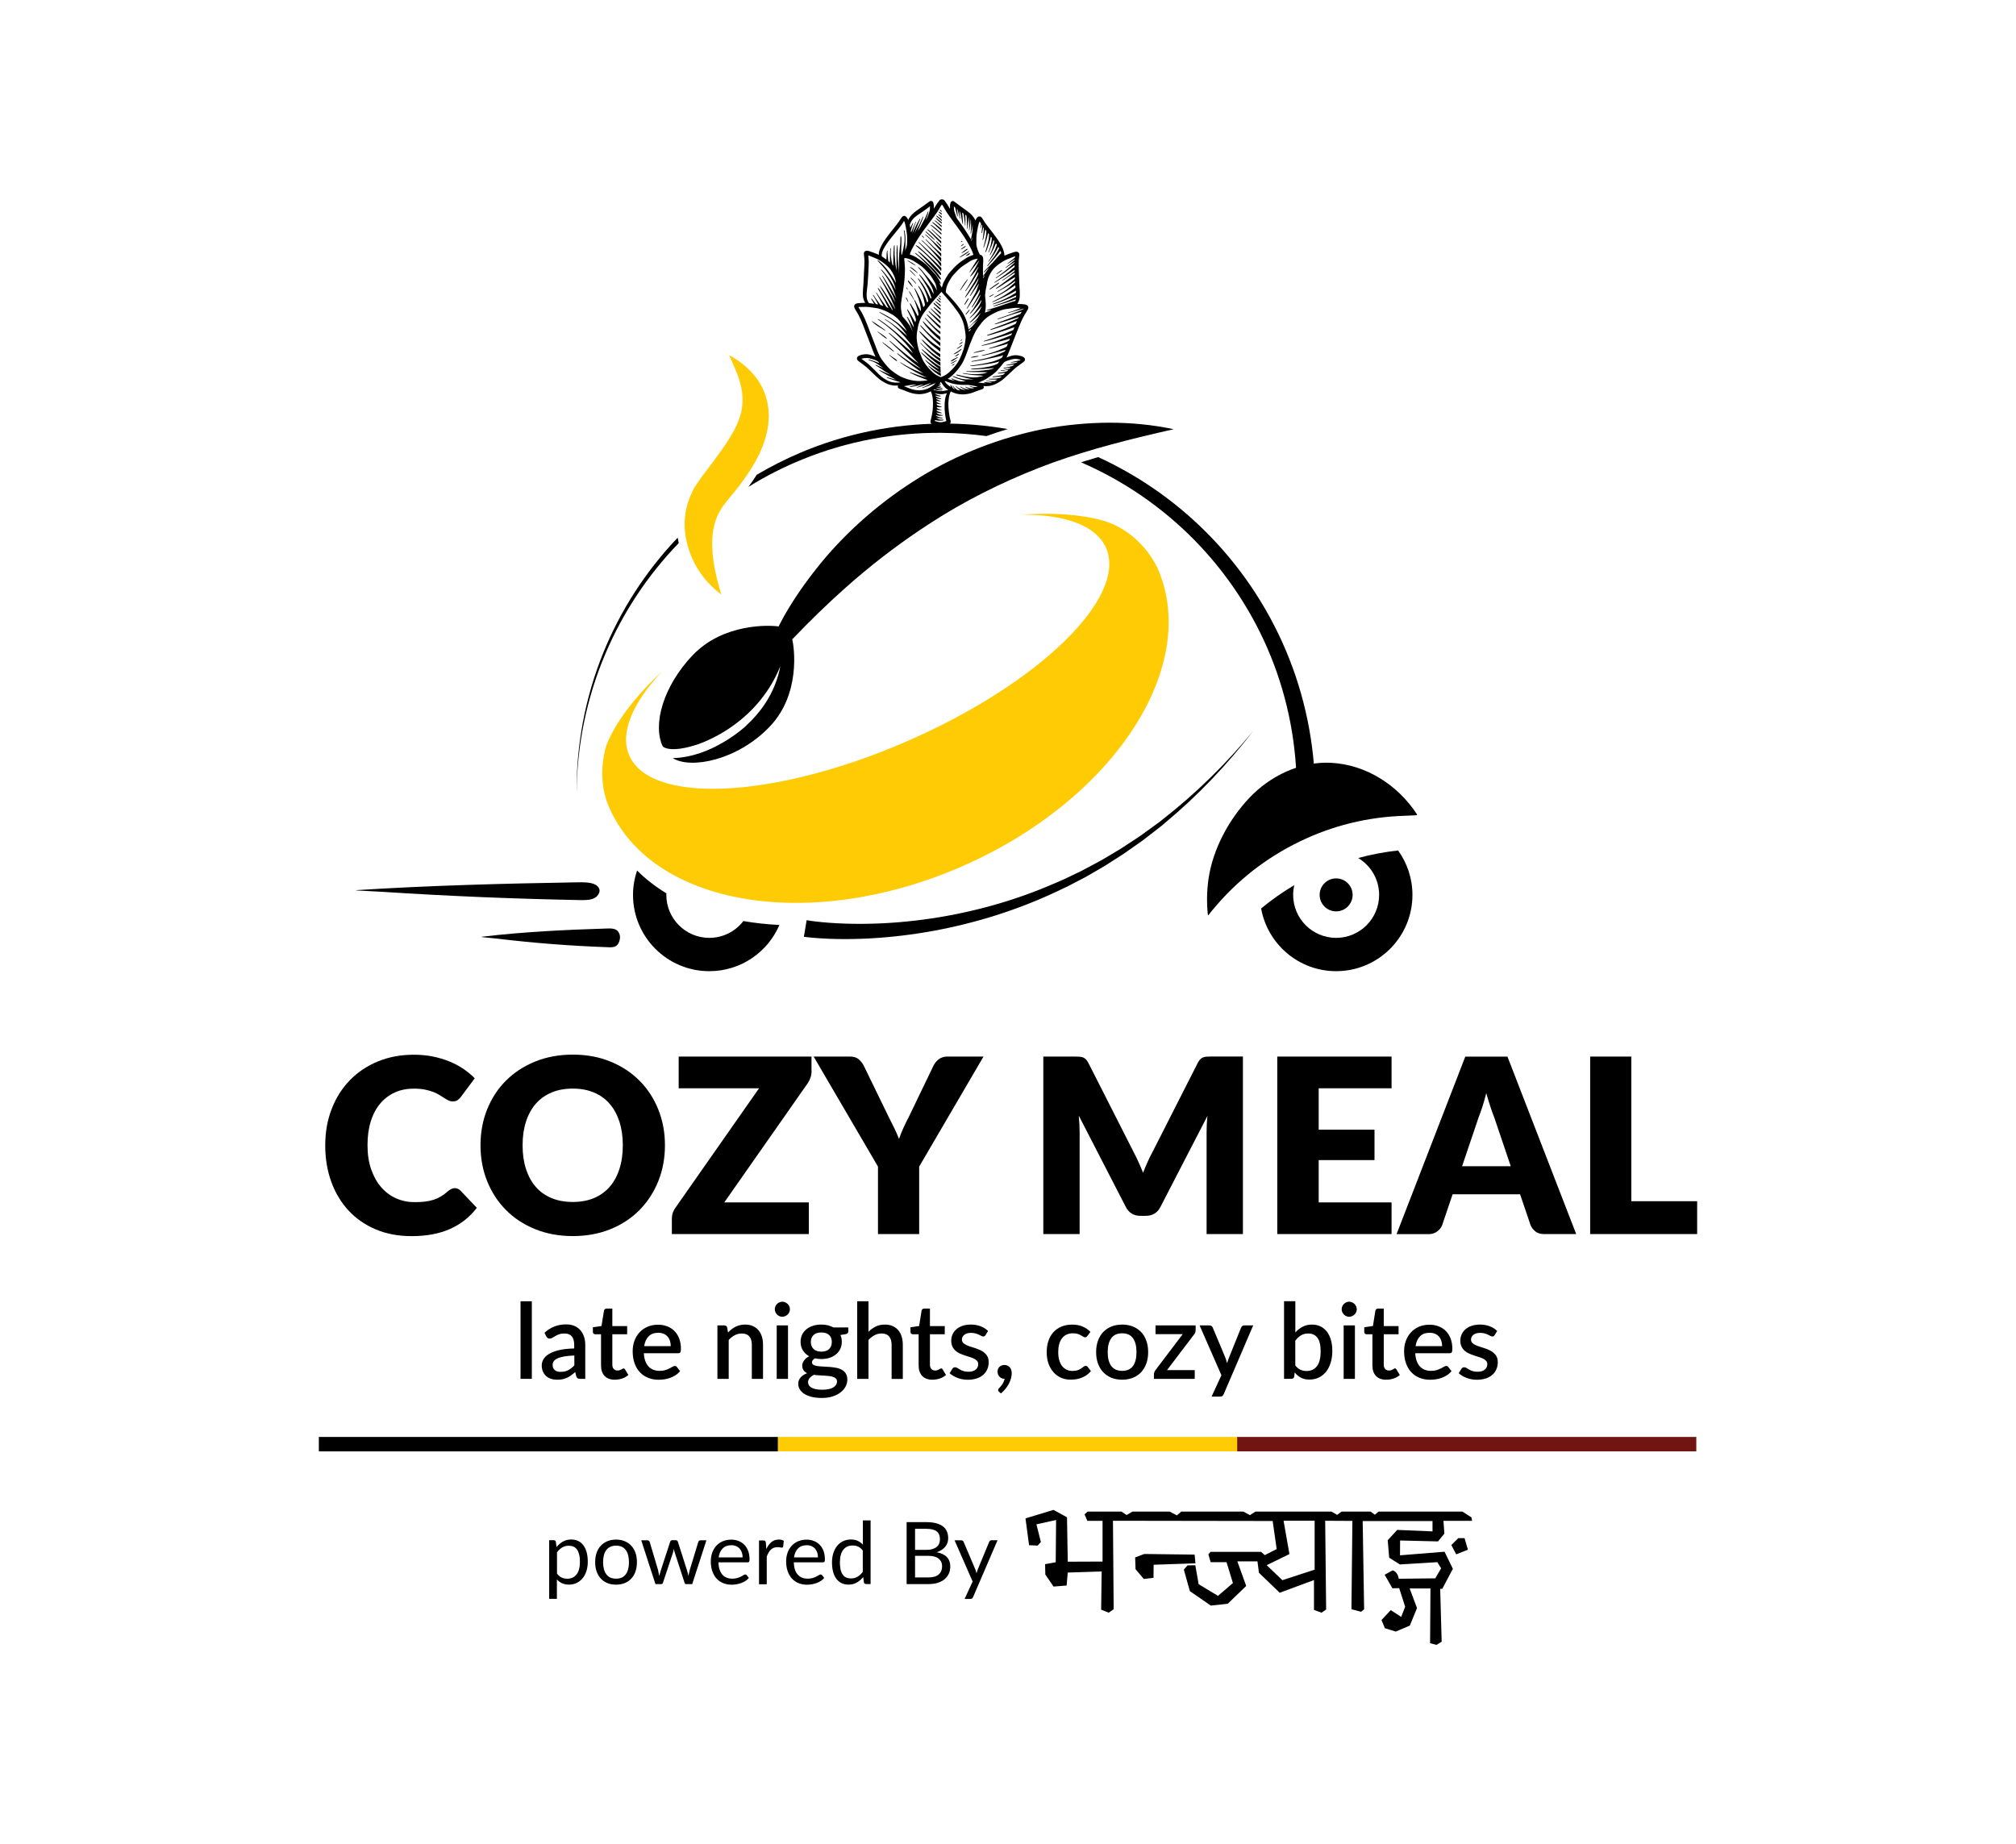 <?xml version="1.0" encoding="utf-8"?>
<!-- Generator: Adobe Illustrator 24.2.0, SVG Export Plug-In . SVG Version: 6.00 Build 0)  -->
<svg version="1.1" id="Layer_1" xmlns="http://www.w3.org/2000/svg" xmlns:xlink="http://www.w3.org/1999/xlink" x="0px" y="0px"
	 viewBox="0 0 423 387" style="enable-background:new 0 0 423 387;" xml:space="preserve">
<style type="text/css">
	.st0{fill:#FFCB05;}
	.st1{fill:#711513;}
</style>
<g>
	<g>
		<g>
			<path d="M116.77,324.65c0.39-0.48,0.83-0.86,1.34-1.15c0.51-0.29,1.09-0.44,1.74-0.44c0.53,0,1.01,0.1,1.44,0.3
				c0.43,0.2,0.8,0.5,1.1,0.9c0.3,0.4,0.54,0.89,0.7,1.47c0.16,0.59,0.24,1.26,0.24,2.02c0,0.68-0.09,1.31-0.27,1.89
				c-0.18,0.58-0.44,1.09-0.78,1.51c-0.34,0.43-0.76,0.76-1.25,1.01c-0.49,0.25-1.05,0.37-1.66,0.37c-0.56,0-1.04-0.1-1.45-0.29
				c-0.4-0.19-0.76-0.46-1.07-0.79v4.06h-1.62v-12.3h0.97c0.23,0,0.37,0.11,0.43,0.34L116.77,324.65z M116.86,330.2
				c0.3,0.4,0.62,0.68,0.97,0.84c0.35,0.16,0.74,0.25,1.18,0.25c0.86,0,1.52-0.31,1.98-0.92c0.46-0.61,0.69-1.48,0.69-2.61
				c0-0.6-0.05-1.11-0.16-1.54c-0.11-0.43-0.26-0.78-0.46-1.06c-0.2-0.28-0.44-0.48-0.73-0.6c-0.29-0.13-0.62-0.19-0.99-0.19
				c-0.53,0-0.99,0.12-1.38,0.36c-0.4,0.24-0.76,0.58-1.09,1.02V330.2z"/>
			<path d="M129.27,323.08c0.67,0,1.28,0.11,1.81,0.34c0.54,0.22,1,0.54,1.38,0.95c0.38,0.41,0.67,0.91,0.88,1.49
				c0.2,0.58,0.3,1.24,0.3,1.95c0,0.73-0.1,1.38-0.3,1.96c-0.2,0.58-0.49,1.08-0.88,1.49c-0.38,0.41-0.84,0.73-1.38,0.95
				c-0.54,0.22-1.14,0.33-1.81,0.33c-0.68,0-1.29-0.11-1.83-0.33c-0.54-0.22-1-0.54-1.38-0.95c-0.38-0.41-0.67-0.91-0.88-1.49
				c-0.2-0.58-0.3-1.23-0.3-1.96c0-0.72,0.1-1.37,0.3-1.95c0.2-0.58,0.49-1.08,0.88-1.49c0.38-0.41,0.84-0.73,1.38-0.95
				C127.99,323.19,128.6,323.08,129.27,323.08z M129.27,331.28c0.91,0,1.58-0.3,2.03-0.91c0.45-0.61,0.67-1.46,0.67-2.54
				c0-1.09-0.22-1.95-0.67-2.56c-0.45-0.61-1.12-0.92-2.03-0.92c-0.46,0-0.86,0.08-1.2,0.24c-0.34,0.16-0.63,0.38-0.85,0.68
				c-0.23,0.3-0.4,0.66-0.51,1.09c-0.11,0.43-0.17,0.92-0.17,1.46c0,1.09,0.23,1.94,0.68,2.54
				C127.67,330.98,128.35,331.28,129.27,331.28z"/>
			<path d="M148.22,323.23l-2.98,9.19h-1.28c-0.16,0-0.27-0.1-0.33-0.31l-2.03-6.23c-0.05-0.14-0.09-0.28-0.12-0.42
				s-0.06-0.28-0.09-0.42c-0.03,0.14-0.06,0.28-0.09,0.42c-0.03,0.14-0.07,0.29-0.12,0.43l-2.07,6.22
				c-0.05,0.21-0.18,0.31-0.36,0.31h-1.22l-2.98-9.19h1.27c0.13,0,0.23,0.03,0.32,0.1c0.09,0.07,0.15,0.15,0.18,0.24l1.76,5.91
				c0.1,0.44,0.18,0.85,0.24,1.23c0.05-0.2,0.11-0.4,0.17-0.61c0.06-0.21,0.12-0.41,0.19-0.63l1.94-5.95
				c0.03-0.09,0.08-0.17,0.16-0.23c0.08-0.06,0.17-0.09,0.28-0.09h0.71c0.12,0,0.22,0.03,0.3,0.09s0.13,0.14,0.16,0.23l1.9,5.95
				c0.07,0.21,0.13,0.42,0.18,0.63c0.05,0.21,0.11,0.41,0.15,0.61c0.03-0.2,0.07-0.4,0.11-0.6c0.05-0.2,0.1-0.41,0.15-0.63l1.8-5.91
				c0.03-0.1,0.09-0.18,0.17-0.24c0.08-0.06,0.18-0.1,0.3-0.1H148.22z"/>
			<path d="M157.13,331.13c-0.2,0.24-0.44,0.45-0.72,0.63c-0.28,0.18-0.58,0.33-0.89,0.44c-0.32,0.11-0.65,0.2-0.98,0.26
				c-0.34,0.06-0.67,0.09-1.01,0.09c-0.63,0-1.22-0.11-1.76-0.32c-0.54-0.21-1-0.53-1.39-0.94c-0.39-0.41-0.69-0.93-0.91-1.54
				c-0.22-0.61-0.33-1.31-0.33-2.1c0-0.64,0.1-1.24,0.29-1.8c0.2-0.56,0.48-1.04,0.85-1.45c0.37-0.41,0.82-0.73,1.35-0.96
				c0.53-0.23,1.13-0.35,1.8-0.35c0.55,0,1.06,0.09,1.53,0.28c0.47,0.18,0.87,0.45,1.22,0.8c0.34,0.35,0.61,0.78,0.8,1.29
				c0.19,0.51,0.29,1.09,0.29,1.75c0,0.25-0.03,0.42-0.08,0.51c-0.05,0.08-0.16,0.13-0.31,0.13h-6.14c0.02,0.58,0.1,1.09,0.24,1.51
				c0.14,0.43,0.34,0.79,0.59,1.07c0.25,0.29,0.56,0.5,0.91,0.64c0.35,0.14,0.74,0.21,1.18,0.21c0.4,0,0.75-0.05,1.05-0.14
				c0.29-0.09,0.55-0.19,0.76-0.3c0.21-0.11,0.39-0.21,0.53-0.3c0.14-0.09,0.26-0.14,0.37-0.14c0.13,0,0.24,0.05,0.31,0.15
				L157.13,331.13z M155.82,326.82c0-0.38-0.05-0.72-0.16-1.03c-0.11-0.31-0.26-0.58-0.46-0.81c-0.2-0.23-0.45-0.4-0.74-0.53
				c-0.29-0.12-0.62-0.19-0.99-0.19c-0.77,0-1.39,0.23-1.84,0.68c-0.45,0.45-0.73,1.07-0.84,1.87H155.82z"/>
			<path d="M160.79,325.07c0.29-0.63,0.65-1.12,1.07-1.47c0.42-0.35,0.94-0.53,1.55-0.53c0.19,0,0.38,0.02,0.56,0.06
				c0.18,0.04,0.34,0.11,0.48,0.2l-0.12,1.21c-0.04,0.15-0.13,0.23-0.27,0.23c-0.08,0-0.21-0.02-0.37-0.05
				c-0.16-0.04-0.35-0.05-0.55-0.05c-0.29,0-0.55,0.04-0.78,0.13c-0.23,0.08-0.43,0.21-0.61,0.38c-0.18,0.17-0.34,0.37-0.48,0.62
				c-0.14,0.25-0.27,0.52-0.39,0.84v5.81h-1.62v-9.19h0.93c0.18,0,0.3,0.03,0.36,0.1c0.07,0.07,0.11,0.18,0.14,0.34L160.79,325.07z"
				/>
			<path d="M172.94,331.13c-0.2,0.24-0.44,0.45-0.72,0.63c-0.28,0.18-0.58,0.33-0.89,0.44c-0.32,0.11-0.65,0.2-0.98,0.26
				c-0.34,0.06-0.67,0.09-1.01,0.09c-0.63,0-1.22-0.11-1.76-0.32c-0.54-0.21-1-0.53-1.39-0.94c-0.39-0.41-0.69-0.93-0.91-1.54
				c-0.22-0.61-0.33-1.31-0.33-2.1c0-0.64,0.1-1.24,0.29-1.8c0.2-0.56,0.48-1.04,0.85-1.45c0.37-0.41,0.82-0.73,1.35-0.96
				c0.53-0.23,1.13-0.35,1.8-0.35c0.55,0,1.06,0.09,1.53,0.28c0.47,0.18,0.87,0.45,1.22,0.8c0.34,0.35,0.61,0.78,0.8,1.29
				c0.19,0.51,0.29,1.09,0.29,1.75c0,0.25-0.03,0.42-0.08,0.51c-0.05,0.08-0.16,0.13-0.31,0.13h-6.14c0.02,0.58,0.1,1.09,0.24,1.51
				c0.14,0.43,0.34,0.79,0.59,1.07c0.25,0.29,0.56,0.5,0.91,0.64c0.35,0.14,0.74,0.21,1.18,0.21c0.4,0,0.75-0.05,1.05-0.14
				c0.29-0.09,0.55-0.19,0.76-0.3c0.21-0.11,0.39-0.21,0.53-0.3c0.14-0.09,0.26-0.14,0.37-0.14c0.13,0,0.24,0.05,0.31,0.15
				L172.94,331.13z M171.63,326.82c0-0.38-0.05-0.72-0.16-1.03c-0.11-0.31-0.26-0.58-0.46-0.81c-0.2-0.23-0.45-0.4-0.74-0.53
				c-0.29-0.12-0.62-0.19-0.99-0.19c-0.77,0-1.39,0.23-1.84,0.68c-0.45,0.45-0.73,1.07-0.84,1.87H171.63z"/>
			<path d="M182.67,319.05v13.36h-0.96c-0.23,0-0.38-0.11-0.44-0.34l-0.15-1.12c-0.39,0.47-0.84,0.85-1.34,1.14
				c-0.5,0.29-1.08,0.44-1.74,0.44c-0.53,0-1-0.1-1.43-0.3c-0.43-0.2-0.8-0.5-1.1-0.89c-0.3-0.39-0.54-0.88-0.7-1.47
				c-0.16-0.59-0.24-1.26-0.24-2.02c0-0.68,0.09-1.31,0.27-1.89c0.18-0.58,0.44-1.09,0.78-1.52c0.34-0.43,0.75-0.77,1.25-1.01
				c0.49-0.24,1.05-0.37,1.66-0.37c0.56,0,1.04,0.1,1.45,0.29c0.4,0.19,0.76,0.46,1.07,0.79v-5.09H182.67z M181.05,325.41
				c-0.3-0.41-0.63-0.69-0.98-0.85c-0.35-0.16-0.74-0.24-1.18-0.24c-0.85,0-1.51,0.31-1.97,0.92c-0.46,0.61-0.69,1.48-0.69,2.61
				c0,0.6,0.05,1.11,0.15,1.54c0.1,0.43,0.25,0.78,0.45,1.05c0.2,0.28,0.44,0.48,0.73,0.6c0.29,0.13,0.62,0.19,0.99,0.19
				c0.53,0,1-0.12,1.39-0.36c0.4-0.24,0.76-0.58,1.09-1.03V325.41z"/>
			<path d="M194.39,319.42c0.8,0,1.49,0.08,2.06,0.24c0.58,0.16,1.05,0.38,1.42,0.67c0.37,0.29,0.65,0.65,0.82,1.07
				c0.18,0.42,0.26,0.89,0.26,1.42c0,0.32-0.05,0.63-0.15,0.92c-0.1,0.29-0.25,0.57-0.45,0.82c-0.2,0.25-0.45,0.48-0.76,0.68
				c-0.31,0.2-0.66,0.37-1.07,0.49c0.96,0.18,1.67,0.52,2.15,1.02c0.48,0.5,0.72,1.15,0.72,1.96c0,0.55-0.1,1.05-0.3,1.51
				c-0.2,0.45-0.5,0.84-0.89,1.17c-0.39,0.33-0.87,0.58-1.44,0.76c-0.57,0.18-1.22,0.27-1.94,0.27h-4.59v-13H194.39z M192,320.8
				v4.44h2.32c0.5,0,0.93-0.05,1.29-0.16c0.37-0.11,0.67-0.26,0.91-0.45c0.24-0.19,0.42-0.43,0.53-0.7c0.11-0.28,0.17-0.58,0.17-0.9
				c0-0.77-0.23-1.33-0.69-1.68c-0.46-0.35-1.17-0.53-2.14-0.53H192z M194.81,331.02c0.5,0,0.93-0.06,1.3-0.17
				c0.36-0.11,0.66-0.28,0.89-0.49c0.23-0.21,0.4-0.46,0.51-0.74c0.11-0.29,0.16-0.6,0.16-0.95c0-0.67-0.24-1.2-0.72-1.59
				c-0.48-0.39-1.19-0.59-2.15-0.59H192v4.53H194.81z"/>
			<path d="M209.3,323.23l-5.12,11.9c-0.05,0.12-0.12,0.22-0.2,0.29c-0.08,0.07-0.21,0.11-0.38,0.11h-1.2l1.68-3.65l-3.79-8.65h1.4
				c0.14,0,0.25,0.03,0.33,0.1c0.08,0.07,0.14,0.15,0.17,0.23l2.46,5.79c0.1,0.25,0.18,0.52,0.24,0.8c0.08-0.28,0.18-0.55,0.27-0.81
				l2.39-5.78c0.04-0.1,0.1-0.18,0.19-0.24s0.19-0.1,0.29-0.1H209.3z"/>
		</g>
		<g>
			<g>
				<path d="M215.17,318.63l5.88-1.78l2.83,1.55l0.16,9.32l7.3-0.03v-8.55h-3.19l-0.59-1.36l0.66-0.58h7.08l1.09,0.73l1.22-0.73
					h7.78l1.55,0.8l0.91-0.8h13.03l1.38,0.75l1.16-0.75h15.94l1.2,0.69l0.94-0.69h6.06l0.92,0.66l0.78-0.66h17.57l1.91,1.22
					l0.13,0.72h-6l0.19,2.69l-1.33,1.63l-7.96-0.19l-0.02,3.11l9.35-0.75l1.74,3.58l-2.22,4.2h-0.44l0.31,11.11l-1.09,0.66
					l-1.34-0.36l0.08-11.48h-4.36l1.54,4.11l-1.51,3.68l-2.94,1.25l-2.29-0.7l-0.71-1.72l1.94-2.08l2.19,1.42l0.83-2.13l-1.25-3.89
					l-1.43,0.01l-1.62-2.83l1.65-0.91c1.14,0.25,1.31,1.75,1.31,1.75l7.66-0.09l1.23-2.11l-0.8-1.28l-7.86,0.48l-2.24-1.42
					l-0.31-3.66l1.99-2.17l7.41,0.31v-2.17h-14.65l0.3,18.52l-0.63,0.52l-2.03-0.53l0.2-18.54l-5.71-0.03l0.2,18.62l-0.97,0.67
					l-1.58-0.58v-6.27l-7.19,2.67l-4.36-4.2l-0.31-2.39h-4.22l1.86,5.16l-3.88,3.74l-3.55,0.38l-4.39-3.03l-1.27-4.52l0.78-0.89
					l1.63-0.02l0.7,3.97l4.06,2.45l3.13-2.69l-1.34-4.38h-3.33l-0.48-1.64l0.45-0.53h10.61l0.77,0.69l2.5-1.27l-0.84-5.89
					l-33.51-0.05l0.15,18.56l-1.04,0.73l-1.59-0.63l0.11-8.02l-7.12,0.23l-0.23,2.72l-2.74,0.22l-1.73-2.52l-0.05-2.18l2.23-0.4
					l0.08-8.87l-4.13,0.91l0.94,3.7l-0.68,0.76l-1.8-0.08L215.17,318.63z M250.83,328.06l-0.17-1.83l-10.57-0.13l-1.91,0.72
					l0.08,2.47l1.74,2.06l2.03-0.25l0.03-2.74L250.83,328.06z M305.55,326.18l2.45-0.98l-0.71-2.42h-1.31l-1.46,1.45L305.55,326.18z
					 M275.84,319.12h-6.52l1.23,7l-4.77,2.33l3.29,3.15l6.77-2.21V319.12z"/>
			</g>
		</g>
	</g>
	<g>
		<g>
			<path d="M111.59,273.07v16.28h-2.37v-16.28H111.59z"/>
			<path d="M114.24,279.69c1.27-1.18,2.78-1.77,4.53-1.77c0.65,0,1.22,0.1,1.72,0.31c0.5,0.21,0.92,0.5,1.26,0.89
				c0.34,0.38,0.6,0.83,0.78,1.36c0.18,0.52,0.27,1.11,0.27,1.74v7.13h-1.06c-0.23,0-0.4-0.03-0.52-0.1
				c-0.12-0.07-0.22-0.21-0.3-0.42l-0.23-0.91c-0.29,0.26-0.57,0.49-0.85,0.69c-0.28,0.2-0.57,0.37-0.86,0.51
				c-0.3,0.14-0.62,0.24-0.96,0.31c-0.34,0.07-0.72,0.1-1.13,0.1c-0.45,0-0.88-0.06-1.27-0.19c-0.39-0.12-0.73-0.31-1.02-0.57
				c-0.29-0.25-0.51-0.57-0.68-0.94c-0.16-0.37-0.25-0.81-0.25-1.32c0-0.43,0.12-0.85,0.35-1.26c0.23-0.41,0.61-0.78,1.14-1.11
				c0.53-0.33,1.23-0.6,2.1-0.81c0.87-0.21,1.94-0.33,3.22-0.36v-0.75c0-0.81-0.17-1.41-0.52-1.8c-0.34-0.4-0.85-0.59-1.52-0.59
				c-0.45,0-0.84,0.06-1.14,0.17c-0.31,0.11-0.58,0.24-0.8,0.37c-0.23,0.13-0.43,0.25-0.61,0.37c-0.18,0.11-0.36,0.17-0.56,0.17
				c-0.16,0-0.3-0.04-0.41-0.13c-0.11-0.08-0.21-0.19-0.28-0.31L114.24,279.69z M120.51,284.45c-0.84,0.03-1.55,0.1-2.13,0.2
				c-0.58,0.11-1.05,0.24-1.41,0.41c-0.36,0.17-0.62,0.36-0.78,0.59c-0.16,0.23-0.24,0.48-0.24,0.75c0,0.26,0.04,0.49,0.13,0.68
				c0.08,0.19,0.2,0.34,0.35,0.46c0.15,0.12,0.33,0.21,0.53,0.26c0.2,0.06,0.42,0.08,0.67,0.08c0.62,0,1.15-0.12,1.59-0.35
				c0.44-0.23,0.87-0.57,1.29-1.01V284.45z"/>
			<path d="M129.01,289.53c-0.93,0-1.65-0.26-2.15-0.79c-0.5-0.52-0.75-1.26-0.75-2.22v-6.53h-1.23c-0.13,0-0.25-0.04-0.34-0.13
				c-0.1-0.08-0.14-0.21-0.14-0.38v-0.96l1.81-0.26l0.52-3.24c0.04-0.12,0.1-0.23,0.19-0.3c0.09-0.08,0.21-0.12,0.35-0.12h1.21v3.68
				h3.11v1.71h-3.11v6.37c0,0.4,0.1,0.71,0.3,0.92c0.2,0.21,0.46,0.32,0.79,0.32c0.18,0,0.34-0.02,0.47-0.07
				c0.13-0.05,0.25-0.1,0.34-0.15c0.1-0.05,0.18-0.11,0.25-0.15c0.07-0.05,0.14-0.07,0.2-0.07c0.13,0,0.24,0.07,0.32,0.22l0.7,1.16
				c-0.37,0.32-0.8,0.57-1.3,0.74C130.05,289.44,129.54,289.53,129.01,289.53z"/>
			<path d="M135.09,283.93c0.03,0.64,0.13,1.19,0.3,1.66c0.17,0.47,0.39,0.85,0.68,1.16c0.28,0.31,0.62,0.54,1.01,0.69
				c0.39,0.15,0.83,0.23,1.31,0.23c0.46,0,0.86-0.05,1.2-0.16c0.34-0.11,0.63-0.22,0.88-0.35c0.25-0.13,0.46-0.25,0.64-0.35
				c0.18-0.11,0.34-0.16,0.48-0.16c0.19,0,0.34,0.07,0.44,0.22l0.67,0.87c-0.28,0.33-0.59,0.61-0.95,0.84s-0.73,0.41-1.12,0.56
				c-0.4,0.14-0.8,0.25-1.22,0.31c-0.42,0.06-0.83,0.09-1.22,0.09c-0.78,0-1.5-0.13-2.16-0.39c-0.66-0.26-1.24-0.64-1.73-1.15
				c-0.49-0.51-0.87-1.13-1.14-1.88c-0.28-0.75-0.41-1.61-0.41-2.58c0-0.78,0.12-1.5,0.37-2.18c0.25-0.67,0.6-1.26,1.06-1.76
				c0.46-0.5,1.02-0.89,1.67-1.18c0.66-0.29,1.4-0.43,2.23-0.43c0.69,0,1.33,0.11,1.91,0.34c0.59,0.22,1.09,0.55,1.52,0.98
				c0.43,0.43,0.76,0.96,1,1.59c0.24,0.63,0.36,1.34,0.36,2.14c0,0.37-0.04,0.61-0.12,0.74c-0.08,0.12-0.23,0.19-0.44,0.19H135.09z
				 M140.74,282.48c0-0.4-0.06-0.76-0.17-1.11c-0.11-0.34-0.28-0.64-0.5-0.89c-0.22-0.25-0.49-0.45-0.82-0.59
				c-0.33-0.14-0.7-0.21-1.13-0.21c-0.86,0-1.53,0.25-2.02,0.74c-0.49,0.49-0.8,1.18-0.94,2.07H140.74z"/>
			<path d="M152.75,279.62c0.24-0.25,0.49-0.47,0.75-0.68c0.26-0.2,0.54-0.38,0.83-0.52c0.29-0.15,0.6-0.26,0.93-0.34
				c0.33-0.08,0.69-0.12,1.08-0.12c0.62,0,1.16,0.1,1.62,0.31c0.47,0.21,0.86,0.5,1.18,0.87c0.32,0.37,0.56,0.82,0.72,1.35
				c0.16,0.52,0.24,1.1,0.24,1.73v7.14h-2.35v-7.14c0-0.76-0.17-1.34-0.52-1.76c-0.35-0.42-0.88-0.63-1.59-0.63
				c-0.53,0-1.02,0.12-1.47,0.36c-0.45,0.24-0.87,0.57-1.27,0.99v8.17h-2.37v-11.22h1.43c0.32,0,0.53,0.15,0.62,0.45L152.75,279.62z
				"/>
			<path d="M165.74,274.75c0,0.21-0.04,0.41-0.13,0.6c-0.08,0.19-0.2,0.36-0.35,0.5c-0.15,0.14-0.32,0.26-0.51,0.34
				c-0.19,0.08-0.4,0.13-0.62,0.13c-0.21,0-0.41-0.04-0.6-0.13c-0.19-0.08-0.35-0.2-0.49-0.34c-0.14-0.14-0.25-0.31-0.34-0.5
				c-0.08-0.19-0.13-0.39-0.13-0.6c0-0.22,0.04-0.43,0.13-0.62c0.08-0.19,0.2-0.36,0.34-0.5c0.14-0.14,0.3-0.26,0.49-0.34
				c0.19-0.08,0.39-0.13,0.6-0.13c0.22,0,0.43,0.04,0.62,0.13c0.19,0.08,0.36,0.2,0.51,0.34c0.15,0.14,0.26,0.31,0.35,0.5
				C165.7,274.32,165.74,274.53,165.74,274.75z M165.34,278.13v11.22h-2.37v-11.22H165.34z"/>
			<path d="M177.99,278.54v0.88c0,0.29-0.18,0.47-0.53,0.54l-1.12,0.19c0.19,0.43,0.29,0.9,0.29,1.42c0,0.55-0.11,1.05-0.32,1.5
				c-0.22,0.45-0.52,0.83-0.9,1.14c-0.38,0.32-0.84,0.56-1.36,0.73c-0.53,0.17-1.1,0.25-1.72,0.25c-0.23,0-0.46-0.01-0.69-0.04
				c-0.22-0.03-0.44-0.06-0.65-0.1c-0.21,0.12-0.37,0.26-0.47,0.4c-0.1,0.14-0.15,0.28-0.15,0.43c0,0.24,0.11,0.42,0.32,0.54
				c0.21,0.12,0.49,0.2,0.84,0.25c0.35,0.05,0.75,0.08,1.19,0.1c0.45,0.01,0.9,0.04,1.36,0.08c0.46,0.04,0.92,0.1,1.36,0.18
				c0.45,0.08,0.85,0.22,1.19,0.42c0.35,0.19,0.63,0.46,0.84,0.79c0.21,0.33,0.32,0.76,0.32,1.29c0,0.48-0.12,0.96-0.36,1.42
				c-0.24,0.46-0.59,0.87-1.05,1.23c-0.46,0.36-1.02,0.65-1.68,0.86c-0.66,0.22-1.41,0.32-2.26,0.32c-0.84,0-1.56-0.08-2.18-0.24
				c-0.62-0.16-1.14-0.38-1.55-0.65c-0.41-0.28-0.72-0.59-0.92-0.95c-0.2-0.36-0.3-0.73-0.3-1.12c0-0.53,0.17-0.98,0.5-1.35
				c0.33-0.37,0.79-0.67,1.36-0.88c-0.31-0.15-0.56-0.35-0.74-0.61c-0.19-0.26-0.28-0.59-0.28-1.01c0-0.33,0.12-0.67,0.36-1.03
				c0.24-0.36,0.6-0.66,1.09-0.91c-0.56-0.31-1-0.72-1.32-1.23c-0.32-0.51-0.48-1.11-0.48-1.79c0-0.56,0.11-1.06,0.32-1.51
				c0.22-0.45,0.52-0.83,0.91-1.14c0.39-0.32,0.85-0.56,1.38-0.73c0.53-0.17,1.11-0.25,1.74-0.25c0.97,0,1.81,0.2,2.53,0.6H177.99z
				 M175.62,289.9c0-0.25-0.07-0.45-0.21-0.6c-0.14-0.15-0.34-0.27-0.58-0.35c-0.24-0.08-0.52-0.15-0.85-0.19
				c-0.32-0.04-0.67-0.07-1.03-0.09c-0.36-0.02-0.73-0.04-1.11-0.06c-0.38-0.02-0.74-0.05-1.09-0.1c-0.35,0.18-0.64,0.4-0.86,0.66
				c-0.22,0.26-0.34,0.55-0.34,0.89c0,0.22,0.06,0.43,0.17,0.62c0.11,0.19,0.29,0.36,0.53,0.5c0.24,0.14,0.54,0.25,0.91,0.33
				c0.37,0.08,0.82,0.12,1.34,0.12c1.04,0,1.82-0.16,2.34-0.48C175.36,290.82,175.62,290.41,175.62,289.9z M172.33,283.64
				c0.73,0,1.28-0.19,1.65-0.56c0.37-0.37,0.55-0.86,0.55-1.46c0-0.62-0.18-1.1-0.55-1.46c-0.37-0.36-0.92-0.54-1.65-0.54
				c-0.73,0-1.27,0.18-1.64,0.54c-0.37,0.36-0.56,0.85-0.56,1.46c0,0.29,0.05,0.56,0.14,0.81c0.1,0.25,0.23,0.46,0.42,0.64
				c0.18,0.18,0.41,0.32,0.69,0.42C171.65,283.59,171.97,283.64,172.33,283.64z"/>
			<path d="M182.23,279.46c0.46-0.45,0.97-0.82,1.52-1.09c0.55-0.28,1.19-0.41,1.92-0.41c0.62,0,1.16,0.1,1.62,0.31
				c0.47,0.21,0.86,0.5,1.18,0.87c0.32,0.37,0.56,0.82,0.72,1.35c0.16,0.52,0.24,1.1,0.24,1.73v7.14h-2.35v-7.14
				c0-0.76-0.17-1.34-0.52-1.76c-0.35-0.42-0.88-0.63-1.59-0.63c-0.53,0-1.02,0.12-1.47,0.36c-0.45,0.24-0.87,0.57-1.27,0.99v8.17
				h-2.37v-16.28h2.37V279.46z"/>
			<path d="M195.65,289.53c-0.93,0-1.65-0.26-2.15-0.79c-0.5-0.52-0.75-1.26-0.75-2.22v-6.53h-1.23c-0.13,0-0.25-0.04-0.34-0.13
				c-0.1-0.08-0.14-0.21-0.14-0.38v-0.96l1.81-0.26l0.52-3.24c0.04-0.12,0.1-0.23,0.19-0.3c0.09-0.08,0.21-0.12,0.35-0.12h1.21v3.68
				h3.11v1.71h-3.11v6.37c0,0.4,0.1,0.71,0.3,0.92c0.2,0.21,0.46,0.32,0.79,0.32c0.18,0,0.34-0.02,0.47-0.07
				c0.13-0.05,0.25-0.1,0.34-0.15c0.1-0.05,0.18-0.11,0.25-0.15c0.07-0.05,0.14-0.07,0.2-0.07c0.13,0,0.24,0.07,0.32,0.22l0.7,1.16
				c-0.37,0.32-0.8,0.57-1.3,0.74C196.69,289.44,196.18,289.53,195.65,289.53z"/>
			<path d="M206.79,280.17c-0.06,0.1-0.12,0.18-0.2,0.22c-0.07,0.04-0.16,0.07-0.27,0.07c-0.12,0-0.26-0.04-0.41-0.12
				c-0.15-0.08-0.32-0.16-0.52-0.26s-0.43-0.18-0.7-0.26c-0.27-0.08-0.58-0.12-0.94-0.12c-0.29,0-0.56,0.03-0.8,0.1
				c-0.24,0.07-0.44,0.17-0.61,0.3c-0.17,0.13-0.29,0.28-0.38,0.45c-0.09,0.17-0.13,0.36-0.13,0.56c0,0.26,0.08,0.48,0.24,0.66
				c0.16,0.18,0.37,0.33,0.64,0.46c0.26,0.13,0.56,0.24,0.9,0.35c0.34,0.1,0.68,0.21,1.03,0.33c0.35,0.12,0.7,0.25,1.03,0.41
				c0.34,0.15,0.64,0.34,0.9,0.57c0.26,0.22,0.48,0.49,0.64,0.81c0.16,0.32,0.24,0.71,0.24,1.16c0,0.53-0.1,1.02-0.29,1.46
				c-0.19,0.45-0.47,0.84-0.84,1.17c-0.37,0.33-0.82,0.59-1.37,0.77c-0.55,0.18-1.17,0.28-1.88,0.28c-0.39,0-0.76-0.03-1.13-0.1
				c-0.36-0.07-0.71-0.17-1.03-0.29c-0.33-0.12-0.63-0.27-0.91-0.43c-0.28-0.17-0.53-0.35-0.75-0.55l0.55-0.9
				c0.07-0.11,0.15-0.2,0.25-0.26c0.1-0.06,0.22-0.09,0.37-0.09c0.15,0,0.31,0.05,0.46,0.15c0.15,0.1,0.33,0.21,0.53,0.32
				c0.2,0.12,0.45,0.23,0.73,0.32c0.29,0.1,0.64,0.15,1.07,0.15c0.35,0,0.66-0.04,0.91-0.13c0.26-0.08,0.47-0.2,0.64-0.35
				c0.17-0.15,0.29-0.31,0.37-0.5c0.08-0.19,0.12-0.39,0.12-0.6c0-0.29-0.08-0.52-0.24-0.7c-0.16-0.18-0.38-0.34-0.64-0.47
				c-0.27-0.13-0.57-0.25-0.91-0.35s-0.69-0.21-1.04-0.33c-0.35-0.12-0.7-0.25-1.04-0.41c-0.34-0.15-0.65-0.35-0.91-0.59
				c-0.27-0.24-0.48-0.53-0.64-0.87s-0.24-0.76-0.24-1.25c0-0.45,0.09-0.87,0.27-1.28c0.18-0.4,0.44-0.76,0.79-1.07
				c0.35-0.31,0.78-0.55,1.29-0.73c0.51-0.18,1.1-0.27,1.77-0.27c0.76,0,1.44,0.12,2.06,0.36c0.62,0.24,1.13,0.57,1.55,0.99
				L206.79,280.17z"/>
			<path d="M210.75,289.34c-0.21,0-0.41-0.04-0.58-0.12c-0.18-0.08-0.33-0.18-0.46-0.32c-0.13-0.14-0.23-0.3-0.3-0.48
				s-0.1-0.39-0.1-0.61c0-0.19,0.03-0.37,0.1-0.54c0.07-0.17,0.17-0.32,0.3-0.44c0.13-0.12,0.28-0.22,0.46-0.29
				c0.18-0.07,0.38-0.1,0.59-0.1c0.25,0,0.47,0.05,0.66,0.14c0.19,0.09,0.35,0.22,0.48,0.37c0.13,0.16,0.22,0.34,0.29,0.55
				c0.06,0.21,0.09,0.43,0.09,0.67c0,0.34-0.05,0.69-0.15,1.07c-0.1,0.37-0.25,0.75-0.44,1.12c-0.19,0.37-0.43,0.73-0.72,1.08
				c-0.28,0.35-0.6,0.67-0.96,0.97l-0.41-0.37c-0.06-0.06-0.1-0.11-0.13-0.17c-0.03-0.05-0.04-0.12-0.04-0.2
				c0-0.12,0.06-0.24,0.19-0.35c0.07-0.08,0.17-0.19,0.29-0.32s0.23-0.28,0.35-0.45c0.12-0.17,0.23-0.36,0.32-0.56
				c0.1-0.21,0.17-0.42,0.21-0.65H210.75z"/>
			<path d="M228.17,280.33c-0.07,0.1-0.14,0.17-0.21,0.22c-0.07,0.05-0.16,0.08-0.29,0.08c-0.12,0-0.25-0.04-0.39-0.13
				c-0.14-0.09-0.3-0.19-0.48-0.29c-0.19-0.11-0.41-0.2-0.68-0.29c-0.26-0.09-0.59-0.13-0.99-0.13c-0.51,0-0.96,0.09-1.35,0.28
				c-0.39,0.18-0.71,0.45-0.97,0.79c-0.26,0.34-0.45,0.76-0.58,1.24c-0.13,0.49-0.19,1.04-0.19,1.64c0,0.63,0.07,1.19,0.21,1.68
				c0.14,0.49,0.34,0.91,0.6,1.24c0.26,0.34,0.58,0.59,0.95,0.77c0.37,0.18,0.79,0.26,1.25,0.26c0.45,0,0.82-0.06,1.11-0.17
				c0.29-0.11,0.52-0.23,0.71-0.36c0.19-0.13,0.35-0.25,0.49-0.36c0.14-0.11,0.28-0.17,0.43-0.17c0.19,0,0.34,0.07,0.44,0.22
				l0.67,0.87c-0.27,0.33-0.57,0.61-0.9,0.84c-0.33,0.23-0.68,0.41-1.05,0.56c-0.37,0.14-0.75,0.25-1.14,0.31
				c-0.4,0.06-0.8,0.09-1.2,0.09c-0.7,0-1.35-0.13-1.95-0.39c-0.61-0.26-1.13-0.64-1.58-1.13c-0.45-0.5-0.81-1.1-1.07-1.82
				c-0.26-0.72-0.39-1.53-0.39-2.45c0-0.83,0.12-1.6,0.35-2.3c0.23-0.71,0.58-1.32,1.03-1.83s1.01-0.91,1.68-1.2
				c0.67-0.29,1.44-0.43,2.31-0.43c0.81,0,1.53,0.13,2.15,0.4c0.62,0.26,1.17,0.64,1.66,1.12L228.17,280.33z"/>
			<path d="M235.46,277.96c0.83,0,1.58,0.14,2.25,0.41s1.24,0.66,1.72,1.15c0.47,0.5,0.84,1.1,1.09,1.82
				c0.26,0.71,0.39,1.51,0.39,2.4c0,0.89-0.13,1.69-0.39,2.4c-0.26,0.71-0.62,1.32-1.09,1.82c-0.47,0.5-1.04,0.89-1.72,1.16
				s-1.42,0.41-2.25,0.41c-0.84,0-1.59-0.14-2.26-0.41s-1.24-0.66-1.72-1.16c-0.48-0.5-0.84-1.11-1.1-1.82
				c-0.26-0.71-0.39-1.51-0.39-2.4c0-0.89,0.13-1.69,0.39-2.4c0.26-0.71,0.62-1.32,1.1-1.82c0.48-0.5,1.05-0.88,1.72-1.15
				S234.62,277.96,235.46,277.96z M235.46,287.67c1.01,0,1.77-0.34,2.26-1.02c0.5-0.68,0.74-1.65,0.74-2.91
				c0-1.26-0.25-2.23-0.74-2.92c-0.49-0.69-1.25-1.03-2.26-1.03c-1.03,0-1.79,0.34-2.29,1.03c-0.5,0.69-0.75,1.66-0.75,2.92
				c0,1.26,0.25,2.23,0.75,2.91C233.67,287.33,234.43,287.67,235.46,287.67z"/>
			<path d="M250.87,279.12c0,0.17-0.03,0.33-0.08,0.5c-0.06,0.16-0.13,0.3-0.24,0.41l-5.69,7.49h5.82v1.84h-8.56v-0.99
				c0-0.11,0.03-0.24,0.08-0.4c0.05-0.15,0.13-0.3,0.23-0.44l5.73-7.56h-5.71v-1.84h8.42V279.12z"/>
			<path d="M262.95,278.13l-6.18,14.41c-0.08,0.17-0.18,0.3-0.29,0.4c-0.11,0.1-0.29,0.14-0.52,0.14h-1.75l2.07-4.49l-4.58-10.46
				h2.06c0.2,0,0.35,0.05,0.46,0.14c0.11,0.09,0.19,0.2,0.24,0.32l2.67,6.37c0.07,0.18,0.13,0.36,0.18,0.54
				c0.05,0.18,0.11,0.36,0.16,0.56c0.06-0.19,0.12-0.38,0.18-0.56c0.06-0.18,0.12-0.37,0.2-0.55l2.56-6.36
				c0.05-0.13,0.14-0.24,0.26-0.33c0.12-0.09,0.25-0.13,0.4-0.13H262.95z"/>
			<path d="M271.78,279.62c0.46-0.51,0.98-0.91,1.55-1.21c0.57-0.3,1.22-0.45,1.96-0.45c0.65,0,1.24,0.13,1.77,0.38
				c0.52,0.25,0.97,0.62,1.34,1.09c0.37,0.48,0.65,1.05,0.85,1.73c0.2,0.68,0.3,1.44,0.3,2.29c0,0.91-0.11,1.74-0.34,2.48
				c-0.22,0.74-0.54,1.38-0.96,1.91c-0.42,0.53-0.92,0.94-1.52,1.23c-0.59,0.29-1.26,0.43-1.99,0.43c-0.36,0-0.69-0.03-0.98-0.1
				c-0.29-0.07-0.56-0.17-0.81-0.3c-0.25-0.13-0.48-0.29-0.69-0.47c-0.21-0.18-0.41-0.39-0.6-0.63l-0.1,0.87
				c-0.04,0.17-0.1,0.29-0.2,0.36c-0.1,0.07-0.23,0.11-0.4,0.11h-1.54v-16.28h2.37V279.62z M271.78,286.54
				c0.33,0.43,0.69,0.72,1.08,0.9c0.39,0.17,0.82,0.26,1.28,0.26c0.93,0,1.66-0.34,2.18-1.01c0.52-0.67,0.78-1.72,0.78-3.14
				c0-1.29-0.23-2.23-0.68-2.83c-0.45-0.59-1.09-0.89-1.93-0.89c-0.58,0-1.08,0.13-1.51,0.39c-0.43,0.26-0.83,0.63-1.2,1.12V286.54z
				"/>
			<path d="M284.68,274.75c0,0.21-0.04,0.41-0.13,0.6c-0.08,0.19-0.2,0.36-0.35,0.5c-0.15,0.14-0.32,0.26-0.51,0.34
				c-0.19,0.08-0.4,0.13-0.62,0.13c-0.21,0-0.41-0.04-0.6-0.13c-0.19-0.08-0.35-0.2-0.49-0.34s-0.25-0.31-0.34-0.5
				c-0.08-0.19-0.13-0.39-0.13-0.6c0-0.22,0.04-0.43,0.13-0.62c0.08-0.19,0.2-0.36,0.34-0.5s0.3-0.26,0.49-0.34
				c0.19-0.08,0.39-0.13,0.6-0.13c0.22,0,0.43,0.04,0.62,0.13c0.19,0.08,0.36,0.2,0.51,0.34c0.15,0.14,0.26,0.31,0.35,0.5
				C284.64,274.32,284.68,274.53,284.68,274.75z M284.29,278.13v11.22h-2.36v-11.22H284.29z"/>
			<path d="M290.86,289.53c-0.93,0-1.65-0.26-2.15-0.79c-0.5-0.52-0.75-1.26-0.75-2.22v-6.53h-1.23c-0.13,0-0.25-0.04-0.34-0.13
				c-0.1-0.08-0.14-0.21-0.14-0.38v-0.96l1.82-0.26l0.52-3.24c0.04-0.12,0.1-0.23,0.19-0.3c0.09-0.08,0.21-0.12,0.35-0.12h1.21v3.68
				h3.11v1.71h-3.11v6.37c0,0.4,0.1,0.71,0.3,0.92c0.2,0.21,0.46,0.32,0.79,0.32c0.18,0,0.34-0.02,0.47-0.07
				c0.13-0.05,0.25-0.1,0.34-0.15c0.1-0.05,0.18-0.11,0.25-0.15c0.07-0.05,0.14-0.07,0.2-0.07c0.13,0,0.24,0.07,0.32,0.22l0.7,1.16
				c-0.37,0.32-0.8,0.57-1.3,0.74C291.91,289.44,291.39,289.53,290.86,289.53z"/>
			<path d="M296.95,283.93c0.03,0.64,0.13,1.19,0.3,1.66c0.17,0.47,0.39,0.85,0.68,1.16c0.28,0.31,0.62,0.54,1.01,0.69
				c0.39,0.15,0.83,0.23,1.31,0.23c0.46,0,0.86-0.05,1.2-0.16c0.34-0.11,0.63-0.22,0.88-0.35c0.25-0.13,0.46-0.25,0.64-0.35
				c0.18-0.11,0.34-0.16,0.48-0.16c0.19,0,0.34,0.07,0.44,0.22l0.67,0.87c-0.28,0.33-0.59,0.61-0.95,0.84
				c-0.35,0.23-0.73,0.41-1.12,0.56c-0.4,0.14-0.8,0.25-1.22,0.31c-0.42,0.06-0.83,0.09-1.22,0.09c-0.78,0-1.5-0.13-2.16-0.39
				c-0.66-0.26-1.24-0.64-1.73-1.15c-0.49-0.51-0.87-1.13-1.14-1.88c-0.28-0.75-0.41-1.61-0.41-2.58c0-0.78,0.12-1.5,0.37-2.18
				c0.25-0.67,0.6-1.26,1.06-1.76c0.46-0.5,1.02-0.89,1.67-1.18c0.66-0.29,1.4-0.43,2.23-0.43c0.69,0,1.33,0.11,1.91,0.34
				c0.59,0.22,1.09,0.55,1.52,0.98c0.43,0.43,0.76,0.96,1,1.59c0.24,0.63,0.36,1.34,0.36,2.14c0,0.37-0.04,0.61-0.12,0.74
				c-0.08,0.12-0.23,0.19-0.44,0.19H296.95z M302.59,282.48c0-0.4-0.06-0.76-0.17-1.11c-0.11-0.34-0.28-0.64-0.5-0.89
				c-0.22-0.25-0.49-0.45-0.82-0.59c-0.33-0.14-0.7-0.21-1.13-0.21c-0.86,0-1.53,0.25-2.02,0.74c-0.49,0.49-0.8,1.18-0.93,2.07
				H302.59z"/>
			<path d="M313.61,280.17c-0.06,0.1-0.12,0.18-0.2,0.22c-0.07,0.04-0.16,0.07-0.27,0.07c-0.12,0-0.26-0.04-0.41-0.12
				c-0.15-0.08-0.32-0.16-0.52-0.26c-0.2-0.1-0.43-0.18-0.7-0.26c-0.27-0.08-0.58-0.12-0.94-0.12c-0.29,0-0.56,0.03-0.8,0.1
				c-0.24,0.07-0.44,0.17-0.61,0.3c-0.17,0.13-0.29,0.28-0.38,0.45c-0.09,0.17-0.13,0.36-0.13,0.56c0,0.26,0.08,0.48,0.24,0.66
				c0.16,0.18,0.37,0.33,0.64,0.46c0.26,0.13,0.56,0.24,0.9,0.35c0.34,0.1,0.68,0.21,1.03,0.33c0.35,0.12,0.7,0.25,1.03,0.41
				c0.34,0.15,0.64,0.34,0.9,0.57c0.26,0.22,0.48,0.49,0.64,0.81c0.16,0.32,0.24,0.71,0.24,1.16c0,0.53-0.1,1.02-0.29,1.46
				c-0.19,0.45-0.47,0.84-0.84,1.17c-0.37,0.33-0.82,0.59-1.37,0.77c-0.55,0.18-1.17,0.28-1.88,0.28c-0.39,0-0.76-0.03-1.13-0.1
				c-0.36-0.07-0.71-0.17-1.03-0.29c-0.33-0.12-0.63-0.27-0.91-0.43c-0.28-0.17-0.53-0.35-0.75-0.55l0.55-0.9
				c0.07-0.11,0.15-0.2,0.25-0.26c0.1-0.06,0.22-0.09,0.37-0.09c0.15,0,0.31,0.05,0.46,0.15c0.15,0.1,0.33,0.21,0.53,0.32
				c0.2,0.12,0.45,0.23,0.73,0.32c0.29,0.1,0.64,0.15,1.07,0.15c0.35,0,0.66-0.04,0.91-0.13c0.26-0.08,0.47-0.2,0.64-0.35
				c0.17-0.15,0.29-0.31,0.37-0.5c0.08-0.19,0.12-0.39,0.12-0.6c0-0.29-0.08-0.52-0.24-0.7c-0.16-0.18-0.38-0.34-0.64-0.47
				c-0.27-0.13-0.57-0.25-0.91-0.35c-0.34-0.1-0.69-0.21-1.04-0.33s-0.7-0.25-1.04-0.41c-0.34-0.15-0.65-0.35-0.91-0.59
				c-0.27-0.24-0.48-0.53-0.64-0.87c-0.16-0.34-0.24-0.76-0.24-1.25c0-0.45,0.09-0.87,0.27-1.28c0.18-0.4,0.44-0.76,0.79-1.07
				c0.35-0.31,0.78-0.55,1.29-0.73c0.51-0.18,1.1-0.27,1.77-0.27c0.76,0,1.44,0.12,2.06,0.36c0.62,0.24,1.13,0.57,1.55,0.99
				L313.61,280.17z"/>
		</g>
		<g>
			<g>
				<path d="M95.42,249.33c0.2,0,0.41,0.04,0.61,0.12c0.2,0.08,0.4,0.21,0.59,0.4l3.43,3.61c-1.5,1.96-3.38,3.44-5.64,4.44
					c-2.26,1-4.93,1.5-8.02,1.5c-2.83,0-5.37-0.48-7.61-1.44c-2.24-0.96-4.14-2.29-5.7-3.99c-1.56-1.7-2.76-3.71-3.59-6.03
					c-0.84-2.33-1.25-4.85-1.25-7.58c0-2.78,0.45-5.33,1.36-7.66c0.9-2.33,2.17-4.33,3.81-6.02c1.64-1.69,3.6-3,5.88-3.94
					c2.28-0.94,4.8-1.41,7.54-1.41c1.4,0,2.71,0.12,3.95,0.37c1.24,0.25,2.39,0.59,3.46,1.02c1.07,0.43,2.06,0.96,2.97,1.57
					c0.9,0.61,1.7,1.28,2.4,1.99l-2.91,3.91c-0.19,0.24-0.41,0.46-0.66,0.65c-0.26,0.2-0.61,0.29-1.07,0.29
					c-0.31,0-0.6-0.07-0.87-0.2c-0.27-0.14-0.56-0.3-0.87-0.5c-0.31-0.2-0.64-0.41-1.01-0.64c-0.37-0.23-0.8-0.44-1.3-0.64
					c-0.5-0.2-1.09-0.36-1.76-0.5c-0.67-0.14-1.46-0.2-2.37-0.2c-1.43,0-2.74,0.26-3.92,0.79c-1.18,0.53-2.21,1.3-3.07,2.31
					c-0.86,1.01-1.53,2.26-1.99,3.73c-0.47,1.47-0.7,3.16-0.7,5.05c0,1.91,0.26,3.61,0.78,5.09c0.52,1.48,1.23,2.73,2.12,3.75
					c0.89,1.01,1.94,1.79,3.13,2.31c1.19,0.53,2.47,0.79,3.84,0.79c0.78,0,1.5-0.04,2.15-0.11c0.65-0.08,1.25-0.2,1.82-0.38
					c0.56-0.18,1.09-0.42,1.59-0.72c0.49-0.3,1-0.68,1.51-1.14c0.2-0.17,0.43-0.31,0.66-0.42
					C94.92,249.39,95.16,249.33,95.42,249.33z"/>
				<path d="M139.52,240.33c0,2.69-0.46,5.2-1.39,7.52c-0.93,2.32-2.24,4.33-3.92,6.05c-1.69,1.71-3.72,3.06-6.1,4.03
					c-2.38,0.97-5.02,1.46-7.91,1.46c-2.9,0-5.54-0.49-7.93-1.46c-2.39-0.97-4.43-2.31-6.12-4.03c-1.7-1.71-3.01-3.73-3.94-6.05
					c-0.93-2.32-1.39-4.82-1.39-7.52c0-2.69,0.46-5.2,1.39-7.52c0.93-2.32,2.24-4.33,3.94-6.03c1.7-1.7,3.74-3.04,6.12-4.01
					c2.39-0.97,5.03-1.46,7.93-1.46c2.9,0,5.54,0.49,7.91,1.47c2.38,0.98,4.41,2.32,6.1,4.03c1.69,1.7,3,3.72,3.92,6.03
					C139.06,235.16,139.52,237.66,139.52,240.33z M130.68,240.33c0-1.84-0.24-3.5-0.72-4.97c-0.48-1.47-1.16-2.72-2.06-3.75
					s-1.99-1.81-3.29-2.35c-1.3-0.55-2.77-0.82-4.42-0.82c-1.67,0-3.16,0.27-4.46,0.82c-1.3,0.55-2.4,1.33-3.3,2.35
					c-0.89,1.02-1.58,2.27-2.06,3.75c-0.48,1.47-0.72,3.13-0.72,4.97c0,1.86,0.24,3.52,0.72,5c0.48,1.47,1.16,2.72,2.06,3.75
					c0.89,1.02,1.99,1.8,3.3,2.34c1.3,0.54,2.79,0.81,4.46,0.81c1.65,0,3.13-0.27,4.42-0.81c1.3-0.54,2.39-1.32,3.29-2.34
					c0.89-1.02,1.58-2.27,2.06-3.75C130.44,243.86,130.68,242.19,130.68,240.33z"/>
				<path d="M170.28,224.84c0,0.44-0.07,0.88-0.22,1.3c-0.15,0.43-0.35,0.83-0.6,1.2l-17.49,24.98h17.74v6.65h-28.74v-3.32
					c0-0.39,0.07-0.78,0.2-1.16c0.14-0.38,0.32-0.74,0.56-1.06l17.54-25.06h-16.87v-6.65h27.87V224.84z"/>
				<path d="M192.86,244.81v14.16h-8.64v-14.16l-13.5-23.09h7.62c0.75,0,1.34,0.17,1.78,0.52c0.43,0.35,0.8,0.8,1.09,1.34
					l5.27,10.84c0.44,0.85,0.84,1.65,1.2,2.39c0.36,0.74,0.67,1.47,0.95,2.19c0.26-0.73,0.55-1.47,0.88-2.21
					c0.33-0.74,0.72-1.53,1.16-2.37l5.22-10.84c0.12-0.22,0.26-0.44,0.43-0.66c0.17-0.22,0.37-0.42,0.6-0.6
					c0.23-0.18,0.49-0.32,0.79-0.43c0.3-0.11,0.63-0.17,0.98-0.17h7.67L192.86,244.81z"/>
				<path d="M260.79,221.72v37.25h-7.62v-21.43c0-0.49,0.01-1.03,0.04-1.61c0.03-0.58,0.07-1.17,0.14-1.76l-9.89,19.15
					c-0.31,0.6-0.72,1.05-1.24,1.36c-0.52,0.31-1.11,0.46-1.78,0.46h-1.18c-0.66,0-1.26-0.15-1.78-0.46
					c-0.52-0.31-0.93-0.76-1.24-1.36l-9.89-19.2c0.05,0.61,0.09,1.21,0.13,1.8c0.03,0.59,0.05,1.13,0.05,1.62v21.43h-7.62v-37.25
					h6.6c0.37,0,0.7,0.01,0.98,0.03c0.28,0.02,0.53,0.07,0.75,0.15c0.22,0.09,0.42,0.22,0.6,0.4c0.18,0.18,0.35,0.43,0.52,0.75
					l9.59,18.89c0.34,0.65,0.67,1.32,0.98,2.02c0.32,0.7,0.62,1.41,0.91,2.15c0.29-0.75,0.59-1.48,0.91-2.2s0.65-1.4,1.01-2.05
					l9.56-18.82c0.17-0.32,0.35-0.58,0.52-0.75c0.18-0.18,0.38-0.31,0.6-0.4c0.22-0.09,0.47-0.14,0.75-0.15
					c0.28-0.02,0.61-0.03,0.98-0.03H260.79z"/>
				<path d="M276.69,228.37v8.69h11.71v6.39h-11.71v8.87h15.29v6.65H268v-37.25h23.98v6.65H276.69z"/>
				<path d="M330.72,258.97h-6.7c-0.75,0-1.36-0.17-1.82-0.52c-0.46-0.35-0.81-0.8-1.05-1.34l-2.2-6.49h-14.16l-2.2,6.49
					c-0.19,0.48-0.52,0.91-1.01,1.29c-0.49,0.38-1.09,0.58-1.8,0.58h-6.75l14.42-37.25h8.85L330.72,258.97z M316.99,244.73
					l-3.45-10.2c-0.26-0.65-0.53-1.41-0.82-2.29c-0.29-0.88-0.58-1.83-0.87-2.85c-0.26,1.04-0.53,2-0.82,2.89
					c-0.29,0.89-0.56,1.65-0.82,2.3l-3.43,10.15H316.99z"/>
				<path d="M356.1,252.07v6.9h-22.45v-37.25h8.64v30.35H356.1z"/>
			</g>
			<g>
				<g>
					<path d="M289.37,187.79c0,4.98-4.04,9.02-9.02,9.02c-4.98,0-9.02-4.04-9.02-9.02c0-0.7,0.09-1.38,0.24-2.04
						c-2.46,1.45-4.78,3.08-6.96,4.89c1.35,7.48,7.88,13.16,15.74,13.16c8.84,0,16.01-7.17,16.01-16.01c0-3.48-1.12-6.69-3.01-9.32
						c-2.85,0.31-5.64,0.84-8.37,1.58C287.61,181.64,289.37,184.5,289.37,187.79z"/>
					<path d="M280.35,191.25c1.91,0,3.46-1.55,3.46-3.46c0-1.91-1.55-3.46-3.46-3.46c-1.91,0-3.46,1.55-3.46,3.46
						C276.89,189.7,278.44,191.25,280.35,191.25z"/>
				</g>
				<g>
					<path d="M181.7,64.39c0.72,0.02,1.44,0.17,2.15,0.26c0.61,0.08,1.19,0.3,1.76,0.53c0.37,0.14,0.71,0.33,1.05,0.52
						c0.42,0.24,0.86,0.46,1.23,0.78c0.6,0.47,1.09,1.06,1.53,1.68c0.31,0.43,0.63,0.86,0.88,1.33c-0.33-0.29-0.64-0.6-0.97-0.88
						c-0.35-0.31-0.67-0.65-1.05-0.92c-0.35-0.25-0.71-0.49-1.07-0.74c-0.54-0.37-1.13-0.66-1.69-0.98
						c-0.35-0.17-0.67-0.39-1.04-0.52c0.03,0.13,0.17,0.18,0.27,0.25c0.56,0.33,1.11,0.67,1.67,0.98c0.47,0.25,0.89,0.59,1.32,0.9
						c0.68,0.49,1.24,1.11,1.75,1.76c0.31,0.37,0.6,0.75,0.85,1.16c-0.36-0.33-0.72-0.65-1.1-0.96c-0.51-0.4-0.98-0.84-1.51-1.21
						c-0.37-0.27-0.72-0.56-1.11-0.8c-0.21-0.13-0.41-0.26-0.62-0.39c-0.12-0.07-0.24-0.15-0.38-0.14c0.1,0.12,0.25,0.17,0.37,0.25
						c0.95,0.6,1.82,1.32,2.61,2.12c0.68,0.66,1.32,1.36,1.91,2.1c0.24,0.31,0.5,0.6,0.75,0.91c0.2,0.28,0.44,0.55,0.57,0.87
						c-2.19-2.17-4.51-4.24-7.06-5.99c-0.19-0.12-0.37-0.26-0.59-0.34c0,0.17,0.2,0.22,0.31,0.31c0.91,0.64,1.8,1.32,2.64,2.05
						c0.77,0.64,1.45,1.36,2.16,2.06c0.45,0.44,0.87,0.9,1.26,1.39c0.35,0.47,0.73,0.92,1.04,1.42c-0.81-0.68-1.59-1.39-2.4-2.07
						c-0.75-0.65-1.48-1.31-2.25-1.93c-0.16-0.11-0.31-0.29-0.52-0.3c0.16,0.22,0.39,0.36,0.58,0.55c0.41,0.35,0.78,0.76,1.18,1.12
						c0.85,0.82,1.67,1.68,2.5,2.53c0.3,0.3,0.59,0.62,0.87,0.94c0.39,0.45,0.82,0.86,1.22,1.29c-0.58-0.36-1.12-0.79-1.68-1.19
						c-0.52-0.36-1.01-0.77-1.5-1.16c-0.76-0.59-1.48-1.24-2.22-1.86c-0.24-0.17-0.44-0.41-0.71-0.56
						c-0.13-0.05-0.01,0.11,0.03,0.13c0.3,0.27,0.58,0.56,0.88,0.83c0.41,0.42,0.87,0.77,1.28,1.18c0.51,0.46,0.99,0.94,1.51,1.4
						c0.74,0.64,1.48,1.28,2.27,1.87c0.2,0.15,0.39,0.31,0.58,0.47c-0.63-0.3-1.19-0.72-1.79-1.08c-0.63-0.38-1.22-0.83-1.83-1.24
						c-0.38-0.3-0.8-0.56-1.18-0.86c-0.06-0.05-0.14-0.07-0.21-0.1c0.08,0.16,0.23,0.27,0.36,0.39c0.45,0.37,0.89,0.76,1.37,1.09
						c1.28,0.95,2.49,1.99,3.87,2.79c-1.27-0.45-2.52-1-3.7-1.66c-0.42-0.22-0.81-0.49-1.22-0.73c0,0.1,0.08,0.16,0.16,0.21
						c0.29,0.18,0.54,0.4,0.83,0.57c0.53,0.32,1.06,0.62,1.59,0.94c0.97,0.59,1.99,1.08,3.04,1.52c-1.07-0.2-2.09-0.59-3.11-0.96
						c-0.19-0.06-0.37-0.18-0.57-0.16c0.3,0.23,0.67,0.36,1,0.53c0.49,0.25,1.01,0.43,1.52,0.64c0.43,0.18,0.87,0.35,1.31,0.5
						c-0.32,0.11-0.68,0.11-1.02,0.15c-1.54,0.15-3.1-0.21-4.5-0.84c-0.53-0.25-1.03-0.57-1.5-0.91c-0.47-0.34-0.93-0.71-1.32-1.14
						c-0.29-0.3-0.54-0.63-0.81-0.96c-0.3-0.37-0.59-0.75-0.82-1.17c-0.45-0.83-0.77-1.73-1.1-2.61c-0.38-0.98-0.75-1.96-1.14-2.93
						c-0.57-1.49-1.11-3.02-1.98-4.37c-0.11-0.2-0.26-0.37-0.35-0.58C180.66,64.42,181.18,64.39,181.7,64.39z M181.86,61.29
						c0.06-0.56,0.13-1.11,0.18-1.66c0.09-1.25,0.19-2.5,0.21-3.76c0.08-0.76,0-1.53-0.07-2.29c0.85,0.37,1.76,0.63,2.55,1.15
						c0.75,0.49,1.46,1.05,2.04,1.73c0.64,0.85,1.09,1.86,1.23,2.91c-0.48-0.9-1.06-1.75-1.68-2.57c-0.57-0.76-1.22-1.47-1.96-2.06
						c-0.07-0.04-0.16-0.16-0.24-0.06c0.67,0.77,1.4,1.5,1.99,2.34c0.83,1.18,1.58,2.46,1.84,3.9c-0.16-0.43-0.4-0.82-0.62-1.21
						c-0.48-0.85-1.07-1.63-1.69-2.38c-0.17-0.22-0.37-0.43-0.57-0.63c-0.08-0.07-0.14-0.17-0.26-0.17
						c0.06,0.15,0.19,0.26,0.29,0.39c0.6,0.72,1.11,1.5,1.56,2.31c0.62,1.11,1.04,2.31,1.44,3.51c-0.36-0.82-0.86-1.57-1.31-2.34
						c-0.5-0.79-0.97-1.6-1.49-2.38c-0.07-0.09-0.13-0.19-0.24-0.24c0.03,0.17,0.15,0.3,0.23,0.46c0.51,0.9,0.98,1.83,1.46,2.74
						c0.43,0.81,0.84,1.63,1.09,2.51c-0.9-1.75-1.93-3.44-3.06-5.05c-0.1-0.12-0.17-0.29-0.32-0.36c0.08,0.29,0.28,0.52,0.42,0.78
						c1.07,1.75,1.98,3.59,2.78,5.48c0.08,0.21,0.16,0.42,0.23,0.63c-0.45-0.8-0.93-1.59-1.44-2.37c-0.57-0.88-1.11-1.79-1.75-2.62
						c-0.02,0-0.06,0-0.08,0c0.18,0.46,0.46,0.87,0.71,1.29c0.77,1.25,1.45,2.55,2.05,3.89c-0.24-0.11-0.32-0.37-0.46-0.57
						c-0.83-1.25-1.54-2.58-2.39-3.82c-0.11-0.13-0.18-0.33-0.37-0.37c0.14,0.39,0.4,0.73,0.59,1.09c0.61,1.02,1.12,2.09,1.67,3.15
						c-0.17-0.11-0.4-0.12-0.5-0.32c-0.2-0.33-0.45-0.63-0.68-0.94c-0.47-0.66-0.91-1.34-1.36-2.01c-0.02,0.01-0.06,0.04-0.07,0.06
						c0.51,0.92,1.08,1.82,1.55,2.77c-0.17-0.06-0.35-0.12-0.52-0.17c-0.16-0.03-0.22-0.21-0.32-0.33c-0.38-0.51-0.75-1.03-1.1-1.56
						c-0.09-0.1-0.14-0.27-0.29-0.28c0.07,0.23,0.24,0.41,0.36,0.62c0.27,0.46,0.52,0.93,0.76,1.4c-0.15-0.03-0.31-0.03-0.46-0.09
						c-0.27-0.32-0.52-0.65-0.78-0.98c-0.06-0.08-0.14-0.16-0.23-0.2c0.01,0.15,0.11,0.28,0.18,0.4c0.15,0.25,0.3,0.5,0.46,0.75
						c-0.33-0.06-0.66-0.1-0.98-0.14c-0.2-0.01-0.26-0.25-0.34-0.39C181.77,62.61,181.82,61.93,181.86,61.29z M185.36,52.29
						c0.51-0.96,1.18-1.82,1.86-2.67c0.83-1.07,1.79-2.05,2.46-3.24c0.07,0.02,0.06,0.11,0.09,0.16c0.23,0.62,0.31,1.29,0.43,1.94
						c0.1,0.58,0.15,1.17,0.14,1.76c0,0.4,0,0.79-0.05,1.18c-0.07,0.41-0.24,0.79-0.36,1.18c0.04-0.71,0.05-1.41,0.05-2.12
						c0.02-0.62-0.03-1.25-0.14-1.86c-0.04-0.11-0.04-0.34-0.2-0.31c0.07,0.29,0.1,0.59,0.11,0.89c0.18,1.34-0.11,2.69-0.44,3.99
						c-0.03,0.11-0.04,0.26-0.17,0.32c-0.03-0.61-0.08-1.22-0.03-1.82c0.01-0.44,0.05-0.87,0.02-1.31
						c-0.01-0.26,0.02-0.54-0.07-0.79c-0.02-0.01-0.06-0.03-0.08-0.04c-0.08,0.35-0.06,0.72-0.07,1.08c0.01,0.51-0.08,1-0.13,1.51
						c-0.09,0.78-0.14,1.57-0.15,2.36c0.02,0.92,0.03,1.84,0.02,2.77c-0.06-0.64-0.09-1.28-0.18-1.92
						c-0.17-1.28-0.08-2.57-0.17-3.86c-0.02-0.01-0.07-0.02-0.09-0.03c0.01,0.3-0.07,0.58-0.07,0.88c-0.05,0.47-0.01,0.93-0.02,1.4
						c-0.03,1.02,0.02,2.04-0.02,3.06c-0.07-0.55-0.21-1.1-0.25-1.65c-0.04-0.6-0.1-1.21-0.15-1.81c0-0.62,0-1.25,0.01-1.87
						c-0.1-0.01-0.12,0.09-0.14,0.16c-0.04,0.3-0.06,0.6-0.06,0.9c0,0.35-0.07,0.7-0.06,1.06c0,0.72-0.02,1.44-0.04,2.16
						c-0.07-0.08-0.14-0.15-0.19-0.23c-0.23-1.12-0.45-2.28-0.26-3.42c-0.02-0.01-0.07-0.02-0.09-0.03
						c-0.09,0.26-0.05,0.54-0.11,0.81c-0.02,0.73-0.03,1.46-0.03,2.2c-0.11-0.12-0.27-0.19-0.35-0.33
						c-0.05-0.61-0.15-1.21-0.18-1.82c-0.02-0.12,0.11-0.29-0.03-0.37c-0.08,0.21-0.14,0.44-0.13,0.67
						c0.01,0.42-0.03,0.83-0.06,1.24c-0.3-0.25-0.65-0.44-0.96-0.68C184.94,53.26,185.14,52.75,185.36,52.29z M191.96,54.93
						c0.41,0.27,0.84,0.52,1.23,0.82c0.51,0.37,0.95,0.83,1.37,1.3c0.26,0.31,0.56,0.58,0.78,0.92c0.25,0.37,0.49,0.76,0.71,1.15
						c0.14,0.25,0.3,0.51,0.34,0.8c0.06,0.36,0.17,0.71,0.18,1.07c-0.23-0.65-0.65-1.21-1.06-1.75c-0.62-0.86-1.37-1.61-2.03-2.44
						c-0.27-0.27-0.51-0.6-0.85-0.79c0.03,0.18,0.19,0.3,0.3,0.43c0.42,0.41,0.76,0.88,1.1,1.36c0.47,0.7,0.93,1.4,1.32,2.14
						c0.29,0.54,0.56,1.14,0.52,1.77c-0.29-0.58-0.57-1.16-0.96-1.68c-0.42-0.57-0.87-1.12-1.29-1.68
						c-0.21-0.28-0.46-0.54-0.72-0.78c-0.05,0.05-0.05,0.1,0,0.15c0.67,0.91,1.3,1.85,1.82,2.86c0.29,0.59,0.5,1.22,0.69,1.85
						c0.05,0.11-0.08,0.18-0.14,0.25c-0.22-0.49-0.48-0.97-0.72-1.45c-0.28-0.53-0.55-1.07-0.91-1.55
						c-0.28-0.37-0.57-0.74-0.84-1.11c-0.06-0.08-0.14-0.15-0.22-0.21c0.02,0.17,0.13,0.31,0.22,0.45c0.43,0.69,0.88,1.36,1.22,2.1
						c0.33,0.73,0.64,1.49,0.74,2.29c-0.03,0.11-0.14,0.19-0.21,0.28c-0.42-1.22-0.96-2.43-1.78-3.43
						c-0.04-0.04-0.08-0.07-0.14-0.09c0.08,0.3,0.29,0.54,0.42,0.81c0.56,1,0.83,2.12,1.04,3.23c-0.08,0.18-0.23,0.32-0.34,0.48
						c-0.1-0.41-0.27-0.8-0.4-1.2c-0.25-0.74-0.66-1.41-1.02-2.1c-0.14-0.24-0.25-0.51-0.45-0.7c-0.09,0.02,0,0.13,0.01,0.18
						c0.65,1.37,1.2,2.81,1.34,4.32c0.02,0.11-0.01,0.22-0.06,0.31c-0.28-0.53-0.58-1.05-0.83-1.59c-0.1-0.21-0.21-0.42-0.34-0.62
						c-0.04-0.06-0.08-0.16-0.17-0.12c0.02,0.21,0.15,0.38,0.21,0.58c0.29,0.74,0.5,1.51,0.68,2.29c0.08,0.2-0.11,0.36-0.17,0.53
						c-0.4-0.88-0.91-1.7-1.42-2.52c-0.06-0.08-0.1-0.2-0.22-0.2c0.01,0.23,0.14,0.43,0.23,0.64c0.35,0.75,0.7,1.51,0.93,2.32
						c0.05,0.24,0.17,0.49,0.07,0.74c-0.03,0.1-0.06,0.19-0.09,0.29c-0.33-0.62-0.71-1.23-1.07-1.83c-0.19-0.29-0.33-0.6-0.55-0.87
						c-0.02-0.01-0.07-0.03-0.09-0.04c0.02,0.25,0.16,0.46,0.26,0.68c0.23,0.45,0.46,0.9,0.63,1.38c0.22,0.58,0.44,1.17,0.53,1.79
						c-0.29-0.5-0.59-1-0.89-1.49c-0.14-0.23-0.26-0.47-0.42-0.68c-0.04-0.06-0.1-0.09-0.17-0.11c0.03,0.18,0.15,0.33,0.22,0.5
						c0.26,0.55,0.5,1.1,0.68,1.68c0.11,0.32,0.24,0.63,0.33,0.95c-0.19-0.45-0.4-0.88-0.64-1.3c-0.35-0.53-0.76-1.02-1.17-1.49
						c-0.13-0.15-0.31-0.28-0.36-0.48c-0.16-0.53-0.24-1.07-0.3-1.61c-0.07-1.37,0.3-2.71,0.49-4.06c0.08-0.54,0.15-1.07,0.21-1.61
						c0.09-0.68,0.08-1.36,0.13-2.05c0.03-0.74-0.04-1.48-0.1-2.22c-0.02-0.19-0.05-0.39-0.03-0.58c0.11-0.06,0.25-0.02,0.37-0.02
						C190.76,54.29,191.4,54.56,191.96,54.93z M190.94,47.02c0.16-0.38,0.35-0.76,0.64-1.07c0.57-0.64,1.33-1.06,2.03-1.55
						c0.52-0.35,1.03-0.72,1.52-1.12c0.02,0.39-0.01,0.78-0.13,1.16c-0.13,0.41-0.26,0.83-0.45,1.22c-0.1,0.21-0.25,0.39-0.37,0.58
						c0.27-0.6,0.52-1.21,0.62-1.87c-0.12,0.02-0.13,0.16-0.18,0.25c-0.24,0.54-0.45,1.1-0.76,1.61c-0.25,0.41-0.46,0.85-0.68,1.28
						c-0.17,0.34-0.4,0.64-0.61,0.95c0.36-1,0.86-1.95,1.16-2.97l-0.04-0.06c-0.16,0.2-0.23,0.45-0.33,0.68
						c-0.25,0.56-0.5,1.12-0.83,1.64c-0.25,0.4-0.45,0.83-0.66,1.26c0.11-0.4,0.3-0.78,0.44-1.17c0.2-0.51,0.41-1.03,0.64-1.53
						c0.06-0.15,0.13-0.3,0.14-0.46c-0.14,0.07-0.17,0.23-0.25,0.35c-0.54,0.9-0.99,1.84-1.42,2.8c0.15-0.63,0.33-1.25,0.56-1.85
						c0.07-0.22,0.2-0.42,0.25-0.65c-0.02,0.01-0.07,0.04-0.1,0.05c-0.31,0.74-0.67,1.46-0.97,2.21c-0.03-0.15-0.07-0.31-0.02-0.46
						c0.14-0.51,0.29-1.02,0.48-1.51c-0.07,0-0.13,0.04-0.16,0.11c-0.16,0.3-0.28,0.61-0.46,0.9
						C190.97,47.53,190.84,47.27,190.94,47.02z M196.5,44.71c0.2-0.28,0.38-0.56,0.55-0.85c0.19-0.3,0.33-0.64,0.57-0.9
						c0.16,0.09,0.24,0.26,0.33,0.42c0.52,1.01,1.22,1.91,1.87,2.84c0.67,0.91,1.35,1.8,1.98,2.73c0.72,1.05,1.38,2.13,1.95,3.27
						c0.21,0.4,0.38,0.82,0.49,1.26c-0.29,0.1-0.59,0.19-0.87,0.33c-0.55,0.26-1.05,0.62-1.55,0.96c-0.59,0.41-1.14,0.86-1.63,1.39
						c-0.3,0.33-0.61,0.67-0.91,1c-0.48,0.54-0.8,1.19-1.16,1.82c-0.25,0.43-0.36,0.91-0.51,1.38c-0.13-0.24-0.3-0.47-0.39-0.73
						c-0.04-0.11-0.08-0.22-0.12-0.33c0.09,0.11,0.19,0.22,0.3,0.32c0.05-0.13-0.05-0.25-0.1-0.37c-0.27-0.57-0.61-1.11-1-1.61
						c-0.81-0.8-1.47-1.75-2.37-2.45c-0.48-0.38-0.98-0.73-1.5-1.07c-0.47-0.31-0.98-0.55-1.52-0.7c0.07-0.37,0.23-0.72,0.39-1.06
						c0.9-1.78,2.03-3.43,3.24-5.01C195.21,46.47,195.86,45.6,196.5,44.71z M203.86,50.59c-0.02-0.05-0.04-0.1-0.06-0.15
						c0.06-0.22,0.11-0.45,0.18-0.67C203.99,50.04,203.92,50.32,203.86,50.59z M200.15,43.33c0.11,0.08,0.25,0.15,0.27,0.3
						c0.14,0.52,0.3,1.03,0.38,1.56c0.01,0.11,0.06,0.21,0.15,0.27c-0.02-0.56-0.08-1.12-0.17-1.68c0.17,0.23,0.21,0.52,0.3,0.79
						c0.14,0.41,0.2,0.85,0.28,1.28c0.03,0,0.08,0,0.1,0c-0.07-0.39-0.09-0.78-0.12-1.18c-0.02-0.15-0.03-0.29-0.01-0.44
						c0.23,0.53,0.34,1.1,0.43,1.67c0.05,0.32,0.13,0.64,0.18,0.96c0,0.07,0.04,0.12,0.12,0.12c-0.09-0.79-0.04-1.59-0.19-2.38
						c0.09,0.07,0.23,0.12,0.27,0.24c0.14,0.5,0.17,1.02,0.25,1.53c0.03,0.26,0.08,0.53,0.07,0.8c-0.01,0.08,0.04,0.14,0.09,0.19
						c0.02-0.77,0.03-1.54-0.01-2.31c0.08,0.08,0.21,0.13,0.25,0.23c0.06,0.34,0.05,0.69,0.07,1.03c0.01,0.58,0.1,1.16,0.11,1.74
						c0.05-0.03,0.08-0.07,0.09-0.13c0.02-0.18,0-0.37,0.01-0.56c0.07-0.6,0.09-1.2,0.15-1.8c0.07,0.18,0.05,0.38,0.08,0.56
						c0.06,0.41,0.09,0.83,0.07,1.25c-0.02,0.3,0.03,0.61-0.07,0.91c0.02,0.01,0.07,0.04,0.09,0.05c0.09-0.5,0.17-1,0.22-1.51
						c0.02-0.27,0.03-0.54,0.06-0.81c0.11,0.25,0.04,0.54,0.07,0.8c0.05,0.55,0,1.11-0.04,1.66c-0.04,0.21-0.05,0.42-0.04,0.62
						c0.12-0.13,0.11-0.31,0.15-0.47c0.08-0.5,0.23-1,0.29-1.5c-0.05,0.43-0.01,0.87-0.06,1.31c-0.05,0.61-0.22,1.2-0.32,1.8
						c-0.82-1.43-1.76-2.79-2.74-4.11c-0.31-0.39-0.45-0.88-0.6-1.34C200.2,44.32,200.12,43.82,200.15,43.33z M205.16,54.28
						c-0.5,0.81-1.01,1.61-1.51,2.42c-0.09,0.15-0.2,0.29-0.23,0.47c0.15-0.08,0.21-0.25,0.32-0.37c0.54-0.71,1.11-1.4,1.66-2.1
						c-0.02,0.22-0.17,0.39-0.26,0.59c-0.46,0.94-1.01,1.82-1.58,2.69c0.01,0.01,0.04,0.04,0.06,0.06c0.65-0.62,1.18-1.34,1.67-2.08
						c-0.01,0.24-0.17,0.43-0.26,0.64c-0.26,0.56-0.53,1.13-0.84,1.67c-0.38,0.67-0.74,1.36-1.15,2.02
						c-0.17,0.29-0.39,0.54-0.54,0.84c0.14-0.01,0.2-0.14,0.28-0.24c0.43-0.64,0.91-1.26,1.31-1.92c0.39-0.65,0.83-1.27,1.18-1.95
						c-0.02,0.22,0.03,0.45-0.08,0.65c-0.24,0.5-0.46,0.99-0.73,1.47c-0.44,0.73-0.89,1.45-1.34,2.18
						c-0.22,0.37-0.48,0.72-0.66,1.12c0.06-0.01,0.1-0.04,0.14-0.07c0.49-0.6,0.9-1.24,1.34-1.87c0.49-0.68,0.97-1.38,1.39-2.11
						c-0.04,0.38-0.23,0.72-0.38,1.07c-0.34,0.7-0.73,1.37-1.12,2.05c-0.11,0.2-0.24,0.39-0.33,0.6c0.14,0.01,0.18-0.13,0.25-0.22
						c0.55-0.8,1.1-1.6,1.64-2.41c-0.01,0.23-0.12,0.43-0.2,0.64c-0.17,0.46-0.3,0.94-0.54,1.37c-0.5,0.95-1.06,1.87-1.57,2.82
						c-0.08,0.17-0.22,0.32-0.25,0.51c0.16-0.1,0.24-0.28,0.35-0.43c0.41-0.61,0.8-1.24,1.22-1.84c0.41-0.59,0.83-1.19,1.14-1.84
						c0.01,0.2,0.08,0.41-0.01,0.6c-0.23,0.61-0.54,1.19-0.85,1.77c-0.23,0.42-0.47,0.83-0.72,1.24c-0.05,0.06-0.06,0.14-0.06,0.22
						c0.22-0.16,0.34-0.42,0.49-0.64c0.45-0.69,0.92-1.37,1.32-2.08c0.03,0.29-0.16,0.52-0.26,0.78c-0.33,0.79-0.79,1.51-1.24,2.24
						c-0.22,0.35-0.52,0.64-0.74,1c0.13,0,0.2-0.11,0.29-0.19c0.36-0.35,0.65-0.76,0.97-1.14c0.42-0.5,0.84-1,1.16-1.57
						c0,0.12,0.03,0.24-0.02,0.35c-0.14,0.3-0.28,0.62-0.45,0.91c-0.28,0.49-0.64,0.93-0.97,1.39c-0.23,0.33-0.52,0.63-0.8,0.91
						c-0.07,0.08-0.17,0.14-0.17,0.26c0.19-0.07,0.3-0.25,0.45-0.37c0.29-0.25,0.57-0.5,0.82-0.79c0.42-0.47,0.84-0.93,1.25-1.4
						c-0.21,0.51-0.46,1.02-0.79,1.47c-0.44,0.59-0.9,1.17-1.44,1.67c-0.11,0.13-0.28,0.21-0.36,0.37c0.22-0.04,0.37-0.21,0.55-0.33
						c0.3-0.25,0.6-0.51,0.87-0.79c0.35-0.32,0.7-0.64,1.03-0.98c-0.23,0.32-0.46,0.65-0.67,1c-0.22,0.37-0.54,0.67-0.84,0.96
						c-0.41,0.38-0.74,0.84-1.2,1.17c-0.22-1.44-0.85-2.79-1.73-3.94c-0.41-0.56-0.82-1.11-1.29-1.62
						c-0.55-0.59-1.05-1.23-1.64-1.77c-0.09-0.28,0-0.58,0.05-0.87c0.14-0.73,0.52-1.39,0.91-2.02c0.19-0.29,0.37-0.6,0.61-0.85
						c0.5-0.5,0.95-1.06,1.5-1.51c0.46-0.38,0.98-0.7,1.49-1.02C203.68,54.66,204.4,54.35,205.16,54.28z M204.97,48.83
						c0.15-0.8,0.25-1.62,0.57-2.37c0.12,0.16,0.21,0.34,0.31,0.51c-0.03,0.24-0.05,0.47-0.12,0.7c-0.01,0.08-0.07,0.19,0.02,0.25
						c0.1-0.25,0.13-0.51,0.24-0.76c0.16,0.15,0.09,0.38,0.08,0.57c-0.05,0.4-0.08,0.81-0.13,1.22c0.12-0.02,0.13-0.16,0.15-0.25
						c0.07-0.35,0.15-0.7,0.26-1.04c0.11,0.17,0.06,0.39,0.06,0.58c-0.03,0.55-0.08,1.11-0.17,1.65c-0.03,0.18-0.1,0.34-0.09,0.52
						c0.1-0.07,0.15-0.19,0.18-0.3c0.17-0.63,0.28-1.28,0.4-1.93c0.09,0.12,0.25,0.23,0.23,0.41c0,0.77-0.16,1.52-0.35,2.27
						c-0.07,0.39-0.21,0.77-0.28,1.16c0.14-0.1,0.17-0.28,0.23-0.44c0.31-0.87,0.58-1.77,0.75-2.68c0.07,0.09,0.15,0.19,0.22,0.28
						c-0.03,0.47-0.03,0.94-0.15,1.4c-0.19,0.78-0.39,1.56-0.65,2.33l0.07,0.02c0.22-0.28,0.29-0.65,0.43-0.98
						c0.26-0.75,0.52-1.51,0.68-2.29c0.06,0.08,0.12,0.17,0.19,0.25c-0.03,1-0.3,1.97-0.67,2.89c-0.03,0.07-0.04,0.16-0.04,0.23
						c0.14-0.12,0.18-0.31,0.26-0.47c0.32-0.71,0.61-1.44,0.81-2.2c0.06,0.08,0.12,0.16,0.17,0.24c-0.17,0.81-0.38,1.62-0.72,2.38
						c-0.07,0.2-0.22,0.39-0.22,0.61c0.14-0.11,0.21-0.28,0.29-0.44c0.16-0.32,0.35-0.63,0.5-0.96c0.17-0.37,0.33-0.75,0.49-1.13
						c0.07,0.1,0.14,0.2,0.2,0.3c-0.22,0.66-0.48,1.3-0.82,1.91c-0.25,0.45-0.51,0.89-0.78,1.33c-0.07,0.12-0.18,0.24-0.2,0.38
						c0.22-0.14,0.32-0.4,0.48-0.6c0.6-0.81,1.19-1.64,1.61-2.57c0.06,0.1,0.12,0.2,0.18,0.3c-0.35,0.7-0.76,1.38-1.24,2.01
						c-0.39,0.52-0.79,1.02-1.18,1.54c-0.05,0.07-0.09,0.14-0.11,0.22c0.18-0.04,0.27-0.22,0.39-0.35c0.45-0.49,0.88-1,1.31-1.5
						c0.37-0.44,0.74-0.88,1.06-1.35c0.01,0,0.03,0,0.05,0c0.07,0.14,0.11,0.29,0.16,0.44c-0.46,0.44-0.85,0.93-1.28,1.4
						c-0.56,0.68-1.2,1.28-1.82,1.91c-0.2,0.24-0.43,0.47-0.58,0.75c0.17-0.01,0.25-0.17,0.36-0.27c0.26-0.24,0.45-0.55,0.74-0.75
						c-0.23,0.31-0.4,0.66-0.64,0.96c-0.2,0.26-0.4,0.54-0.58,0.82c-0.04-0.66-0.04-1.31-0.03-1.97c0-0.35,0.05-0.7,0.05-1.06
						c0-0.37,0.06-0.79-0.15-1.12c-0.12-0.21-0.35-0.31-0.58-0.38c-0.13-0.27-0.26-0.53-0.36-0.81c-0.16-0.47-0.35-0.95-0.35-1.46
						C204.86,50.37,204.83,49.59,204.97,48.83z M211.54,54.33c0.48-0.19,0.97-0.36,1.45-0.56c-0.02,0.12,0,0.27-0.12,0.34
						c-0.41,0.33-0.8,0.68-1.22,0.98c-0.1,0.08-0.25,0.13-0.27,0.27c0.33-0.14,0.6-0.36,0.9-0.54c0.22-0.13,0.43-0.28,0.64-0.42
						c-0.01,0.09-0.01,0.2-0.11,0.25c-0.5,0.42-0.99,0.85-1.51,1.25c-0.12,0.1-0.3,0.18-0.32,0.36c0.37-0.24,0.71-0.52,1.08-0.75
						c0.28-0.17,0.55-0.34,0.83-0.52c0,0.09-0.04,0.17-0.11,0.22c-1.18,1.11-2.45,2.13-3.78,3.05c-0.05,0.03-0.08,0.08-0.11,0.13
						c0.17-0.01,0.28-0.14,0.42-0.22c0.62-0.38,1.22-0.79,1.8-1.22c0.6-0.43,1.16-0.9,1.77-1.31c0,0.14,0,0.27,0,0.4
						c-0.42,0.29-0.75,0.67-1.15,0.98c-0.96,0.78-2,1.45-3,2.17c-0.05,0.04-0.09,0.09-0.13,0.15c0.13-0.01,0.23-0.08,0.33-0.15
						c0.67-0.4,1.3-0.85,1.97-1.24c0.68-0.41,1.34-0.86,1.98-1.32c0,0.09,0.01,0.18,0.01,0.26c-0.45,0.41-0.95,0.76-1.43,1.12
						c-0.36,0.27-0.74,0.53-1.12,0.78c-0.05,0.03-0.08,0.08-0.09,0.15c0.29-0.14,0.55-0.34,0.82-0.52c0.61-0.41,1.23-0.8,1.83-1.21
						c-0.01,0.14,0.07,0.33-0.08,0.41c-0.41,0.32-0.83,0.64-1.25,0.95c-0.85,0.64-1.68,1.31-2.56,1.91
						c-0.05,0.04-0.08,0.09-0.08,0.15c0.28-0.11,0.54-0.28,0.79-0.43c0.8-0.5,1.57-1.05,2.38-1.53c0.28-0.17,0.57-0.33,0.84-0.52
						c-0.01,0.14,0.06,0.3-0.04,0.41c-1,0.97-2.18,1.74-3.38,2.44c-0.1,0.06-0.23,0.11-0.27,0.24c0.14-0.02,0.26-0.1,0.37-0.17
						c0.91-0.5,1.84-0.99,2.69-1.6c0.23-0.16,0.44-0.34,0.67-0.49c-0.01,0.12,0.05,0.28-0.08,0.35c-0.56,0.48-1.08,1-1.68,1.43
						c-0.77,0.58-1.62,1.05-2.47,1.49c-0.07,0.04-0.15,0.08-0.15,0.17c0.75-0.26,1.43-0.67,2.11-1.06c0.8-0.45,1.53-1,2.31-1.49
						c0.01,0.15,0.03,0.31,0.05,0.46c-0.57,0.54-1.24,0.96-1.89,1.38c-0.83,0.55-1.72,1.01-2.62,1.44c-0.14,0.07-0.29,0.13-0.4,0.23
						c0.03,0,0.1,0.01,0.13,0.01c0.79-0.3,1.56-0.68,2.32-1.04c0.63-0.29,1.23-0.64,1.85-0.96c0.23-0.12,0.46-0.26,0.69-0.4
						c0.01,0.15,0.02,0.29,0.02,0.44c-1.42,0.91-2.93,1.67-4.53,2.21c-0.14,0.05-0.27,0.1-0.4,0.17c0.08,0.07,0.18,0.02,0.26,0
						c0.87-0.21,1.69-0.57,2.53-0.88c0.74-0.28,1.46-0.62,2.18-0.94c0,0.11-0.01,0.22-0.01,0.34c-0.58,0.23-1.13,0.52-1.7,0.76
						c-0.87,0.37-1.78,0.67-2.68,0.98c-0.14,0.05-0.29,0.11-0.42,0.18c0.02,0.01,0.06,0.04,0.08,0.05c0.36-0.08,0.71-0.2,1.06-0.31
						c1.21-0.38,2.43-0.73,3.61-1.19c-0.03,0.11-0.05,0.24-0.12,0.34c-0.73,0.19-1.43,0.47-2.15,0.7c-0.89,0.28-1.76,0.64-2.67,0.88
						c-0.4,0.11-0.79,0.23-1.18,0.37c0.01,0.02,0.03,0.06,0.03,0.09c0.34-0.03,0.67-0.14,1-0.19c-0.42,0.3-0.93,0.42-1.4,0.62
						c0.23-0.86,0.2-1.76,0.12-2.64c-0.03-0.42-0.13-0.84-0.06-1.26c0.04-0.39,0.06-0.78,0.16-1.15c0.12-0.46,0.18-0.94,0.26-1.41
						c0.15-0.81,0.51-1.57,0.96-2.26c0.39-0.59,0.94-1.04,1.5-1.47C210.19,55,210.84,54.59,211.54,54.33z M206.29,58.13
						c0.12-0.14,0.24-0.26,0.35-0.41c-0.08,0.24-0.19,0.47-0.37,0.65C206.28,58.29,206.27,58.21,206.29,58.13z M203.78,68.99
						c-0.1,0.24-0.26,0.45-0.49,0.57c-0.01-0.06-0.01-0.13-0.02-0.19C203.44,69.24,203.6,69.1,203.78,68.99z M203.78,68.67
						c-0.19,0.15-0.35,0.32-0.55,0.45c-0.02-0.11-0.04-0.23-0.06-0.35c0.47-0.3,0.8-0.75,1.24-1.08c0.2-0.17,0.42-0.3,0.61-0.48
						c0.02-0.03,0.05-0.03,0.09-0.03C204.6,67.62,204.31,68.26,203.78,68.67z M214.2,64.62c-0.58,0.22-1.14,0.48-1.72,0.67
						c-0.32,0.11-0.64,0.2-0.96,0.31c0,0.02,0,0.07,0.01,0.09c1.1-0.29,2.18-0.65,3.27-0.93c-0.03,0.05-0.05,0.11-0.11,0.13
						c-0.8,0.33-1.6,0.67-2.41,0.96c-0.94,0.37-1.9,0.66-2.85,1.01c-0.07,0.03-0.14,0.06-0.2,0.12c0.26,0.02,0.5-0.11,0.75-0.18
						c0.99-0.33,1.97-0.68,2.97-0.98c0.48-0.14,0.96-0.27,1.44-0.41c-0.1,0.15-0.18,0.31-0.29,0.46c-0.87,0.37-1.75,0.72-2.64,1.08
						c-0.88,0.32-1.76,0.63-2.63,0.97c-0.07,0.02-0.12,0.08-0.18,0.12c0.4-0.01,0.77-0.19,1.15-0.29c1.07-0.3,2.12-0.65,3.19-0.97
						c0.26-0.08,0.52-0.15,0.78-0.25c-0.05,0.08-0.08,0.16-0.14,0.23c-1.63,0.8-3.33,1.44-5.04,2.07c-0.26,0.11-0.54,0.18-0.79,0.32
						c-0.02,0.02-0.05,0.06-0.06,0.08c0.29-0.01,0.56-0.14,0.83-0.21c1.62-0.48,3.2-1.09,4.8-1.66c-0.1,0.2-0.15,0.43-0.28,0.61
						c-0.75,0.33-1.49,0.69-2.25,1.01c-0.87,0.35-1.75,0.66-2.64,0.96c-0.37,0.13-0.75,0.25-1.11,0.4
						c-0.01,0.02-0.02,0.06-0.02,0.09c0.34-0.02,0.66-0.15,0.99-0.23c0.99-0.27,1.97-0.59,2.95-0.9c0.61-0.22,1.22-0.43,1.83-0.63
						c-0.09,0.19-0.13,0.42-0.26,0.59c-0.64,0.24-1.24,0.57-1.88,0.81c-1.03,0.42-2.1,0.75-3.15,1.12c-0.4,0.14-0.8,0.26-1.19,0.4
						c0.04,0.07,0.11,0.06,0.17,0.05c0.5-0.09,0.99-0.25,1.48-0.38c1.45-0.44,2.92-0.8,4.34-1.34c-0.06,0.13-0.12,0.27-0.17,0.4
						c-0.48,0.24-0.99,0.41-1.48,0.61c-1.36,0.55-2.74,1.06-4.17,1.4c-0.18,0.05-0.37,0.09-0.54,0.16
						c-0.01,0.02-0.02,0.07-0.02,0.09c0.61-0.1,1.21-0.27,1.82-0.41c1.07-0.26,2.15-0.54,3.21-0.83c0.3-0.09,0.6-0.16,0.9-0.27
						c-0.07,0.14-0.1,0.3-0.19,0.43c-0.91,0.48-1.88,0.82-2.86,1.16c-0.42,0.13-0.84,0.28-1.26,0.39c-0.06,0.02-0.12,0.06-0.17,0.09
						c0.32,0.04,0.62-0.1,0.93-0.15c1.05-0.26,2.09-0.55,3.12-0.87c-0.08,0.22-0.14,0.45-0.27,0.64c-0.59,0.34-1.25,0.55-1.87,0.82
						c-0.94,0.36-1.9,0.66-2.88,0.88c-0.18,0.05-0.39,0.05-0.54,0.18c0.27,0.03,0.52-0.06,0.78-0.1c0.88-0.18,1.74-0.4,2.6-0.65
						c0.56-0.16,1.13-0.27,1.67-0.46c-0.05,0.13-0.07,0.31-0.23,0.36c-0.45,0.18-0.87,0.42-1.32,0.59
						c-0.64,0.23-1.28,0.44-1.93,0.64c-1.14,0.34-2.32,0.53-3.49,0.75c-0.09-0.02-0.27,0.13-0.09,0.13c1.05-0.17,2.12-0.3,3.15-0.55
						c1.14-0.27,2.31-0.44,3.43-0.8c-0.11,0.18-0.17,0.41-0.32,0.56c-0.69,0.36-1.43,0.66-2.19,0.85c-1.41,0.34-2.83,0.59-4.27,0.76
						c-0.07,0-0.12,0.05-0.17,0.09c0.45,0.04,0.89-0.05,1.33-0.09c1.01-0.12,2.01-0.27,3.02-0.44c0.61-0.1,1.22-0.25,1.81-0.43
						c-0.15,0.18-0.27,0.4-0.48,0.53c-0.65,0.3-1.33,0.49-2.03,0.62c-0.88,0.17-1.78,0.29-2.68,0.33c-0.26,0.04-0.52,0.01-0.77,0.09
						c0.01,0.06,0.05,0.09,0.11,0.08c0.84,0.04,1.68-0.06,2.52-0.09c0.73-0.06,1.47-0.08,2.2-0.21c-0.3,0.27-0.73,0.3-1.11,0.39
						c-1.54,0.25-3.11,0.33-4.67,0.31c0,0.03,0,0.07,0.01,0.1c0.32-0.01,0.64,0.04,0.95,0.06c0.99,0.01,1.98,0.01,2.96,0.05
						c0.19,0.01,0.38,0.01,0.56,0c-0.3,0.1-0.6,0.22-0.92,0.28c-1.08,0.14-2.18,0.2-3.26,0.04c-0.38-0.03-0.75-0.14-1.13-0.12
						c0.02,0.02,0.07,0.06,0.09,0.08c0.87,0.14,1.74,0.3,2.62,0.34c0.58,0.06,1.17,0.06,1.74,0.12c-0.36,0.13-0.74,0.19-1.12,0.26
						c-0.95,0.2-1.92,0.05-2.86-0.12c-0.56-0.1-1.1-0.29-1.67-0.38c-0.06-0.03-0.15-0.01-0.14,0.07c0.08,0.07,0.19,0.1,0.29,0.13
						c0.86,0.22,1.7,0.51,2.57,0.66c0.3,0.04,0.6,0.11,0.9,0.13c-0.6-0.01-1.2,0-1.8,0.01c-0.29,0-0.56-0.08-0.84-0.13
						c-0.42-0.09-0.84-0.2-1.24-0.37c-0.21-0.07-0.41-0.17-0.64-0.18c0.01,0.06,0.04,0.1,0.09,0.12c0.48,0.24,0.98,0.43,1.5,0.57
						c0.39,0.1,0.75,0.26,1.13,0.38c0.04,0.01,0.03,0.04,0.03,0.07c-0.08-0.1-0.22-0.03-0.33-0.04c-0.41,0-0.83,0.03-1.22-0.11
						c-0.42-0.15-0.85-0.27-1.24-0.47c-0.07-0.04-0.15-0.06-0.23-0.07c0.19,0.33,0.61,0.4,0.92,0.57c-0.56-0.13-1.12-0.26-1.66-0.44
						c0.7-0.42,1.29-1,1.83-1.61c0.68-0.79,1.3-1.65,1.69-2.63c0.44-0.97,0.74-1.99,1.13-2.98c0.37-0.94,0.74-1.9,1.22-2.79
						c0.37-0.64,0.83-1.21,1.27-1.79c0.45-0.56,0.98-1.04,1.58-1.43c0.78-0.46,1.59-0.89,2.45-1.16c0.75-0.28,1.55-0.32,2.33-0.44
						C212.95,64.57,213.58,64.58,214.2,64.62z M211.45,75.66c0.45-0.15,0.91-0.29,1.38-0.34c0.44-0.04,0.88,0.05,1.31,0.16
						c-0.09,0.12-0.24,0.16-0.38,0.19c-0.51,0.1-1.03,0.2-1.54,0.32c-0.06,0-0.1,0.04-0.11,0.1c0.49-0.03,0.98-0.11,1.46-0.17
						c-0.15,0.09-0.29,0.21-0.46,0.25c-0.56,0.14-1.13,0.27-1.69,0.38c-0.11,0.03-0.25,0.02-0.32,0.14
						c0.58-0.02,1.16-0.16,1.74-0.23c-0.17,0.12-0.31,0.31-0.53,0.37c-0.41,0.12-0.82,0.23-1.24,0.3c-0.17,0.05-0.36,0.03-0.51,0.13
						c0,0.02,0.01,0.06,0.01,0.09c0.5-0.08,0.99-0.15,1.49-0.19c-0.09,0.09-0.18,0.19-0.31,0.23c-0.58,0.18-1.18,0.28-1.78,0.36
						c-0.02,0.02-0.05,0.07-0.07,0.09c0.57,0.03,1.12-0.2,1.69-0.24c-0.12,0.11-0.23,0.27-0.39,0.32c-0.44,0.12-0.89,0.24-1.34,0.29
						c-0.17,0.04-0.36,0.01-0.52,0.09c0.04,0.06,0.09,0.11,0.17,0.09c0.48,0,0.94-0.12,1.42-0.15c-0.18,0.15-0.31,0.39-0.56,0.43
						c-0.51,0.14-1.04,0.22-1.56,0.28c-0.18,0.04-0.37,0.02-0.54,0.09c-0.01,0.02-0.02,0.07-0.02,0.09
						c0.32,0.03,0.64-0.05,0.96-0.06c0.32-0.05,0.64-0.01,0.96-0.06c-0.14,0.1-0.27,0.24-0.44,0.29c-0.73,0.22-1.51,0.19-2.27,0.19
						c0,0.02,0,0.07,0,0.1c0.61,0.06,1.22,0.06,1.83,0.07c-0.21,0.11-0.4,0.24-0.62,0.33c-0.38,0.03-0.77,0.02-1.15-0.04
						c-0.21-0.01-0.41-0.08-0.63-0.06c0.02,0.02,0.05,0.07,0.07,0.09c0.43,0.01,0.83,0.19,1.26,0.2c-0.16,0.07-0.33,0.13-0.51,0.11
						c-0.17-0.02-0.33-0.05-0.5-0.05c-0.28-0.01-0.55-0.1-0.83-0.05c0.16,0.14,0.39,0.15,0.58,0.23c-0.57,0.01-1.14-0.08-1.71-0.15
						c0.72-0.22,1.39-0.56,2.02-0.97c0.65-0.42,1.29-0.87,1.84-1.42c0.54-0.57,1.04-1.18,1.52-1.79
						C210.83,75.86,211.15,75.78,211.45,75.66z M203.99,81.15c-0.19-0.04-0.37-0.12-0.56-0.09c0.09,0.11,0.23,0.12,0.35,0.17
						c0.21,0.08,0.42,0.11,0.64,0.16c-0.25,0.16-0.56,0.11-0.84,0.08c-0.37-0.04-0.7-0.24-1.05-0.33c0.01,0.15,0.18,0.18,0.29,0.25
						c0.22,0.12,0.45,0.21,0.69,0.3c-0.42-0.01-0.85-0.03-1.24-0.2c-0.27-0.11-0.53-0.24-0.78-0.39c-0.01,0.09,0.03,0.16,0.11,0.2
						c0.36,0.19,0.7,0.41,1.06,0.61c-0.4-0.14-0.84-0.14-1.22-0.34c-0.22-0.12-0.46-0.2-0.64-0.38c-0.08-0.08-0.17-0.15-0.27-0.21
						c0,0.13,0.11,0.2,0.19,0.29c0.24,0.24,0.52,0.43,0.76,0.67c-0.28-0.04-0.59-0.06-0.82-0.26c-0.19-0.16-0.4-0.31-0.55-0.51
						c-0.07-0.09-0.12-0.2-0.23-0.25c0.02,0.33,0.36,0.5,0.5,0.77c-0.12-0.06-0.25-0.11-0.36-0.19c-0.23-0.2-0.32-0.51-0.55-0.71
						c-0.02,0-0.07-0.01-0.09-0.01c0.04,0.16,0.09,0.31,0.15,0.45c-0.48-0.28-0.9-0.64-1.24-1.08c-0.05-0.05-0.05-0.12-0.06-0.18
						c0.26,0.01,0.49,0.16,0.73,0.23c0.98,0.38,2.03,0.55,3.08,0.57c0.35,0.02,0.71-0.03,1.06-0.01c0.69,0.08,1.38,0.22,2.06,0.36
						C204.78,81.23,204.37,81.26,203.99,81.15z M197.77,82.06c-0.65,0.09-1.29-0.11-1.92-0.25c0.05-0.04,0.1-0.08,0.16-0.12
						c0.31,0.18,0.69,0.16,1.03,0.22c0.25,0.02,0.51,0.05,0.75-0.04c-0.07-0.13-0.24-0.11-0.37-0.13c-0.25-0.01-0.48-0.07-0.71-0.18
						c-0.11-0.06-0.24-0.08-0.32-0.19c0.39,0.07,0.77,0.19,1.17,0.17c0.08-0.01,0.21,0.03,0.22-0.09c-0.37-0.07-0.73-0.22-1.08-0.37
						c0.1-0.07,0.21-0.01,0.32,0.01c0.15,0.04,0.31,0.06,0.47,0.04c-0.14-0.18-0.41-0.18-0.56-0.34c0.15-0.11,0.39,0.03,0.52-0.13
						c-0.09-0.06-0.18-0.11-0.28-0.15c0.07-0.13,0.15-0.26,0.25-0.37c0.28,0.39,0.51,0.82,0.85,1.16c0.21,0.22,0.46,0.38,0.7,0.55
						C198.57,81.91,198.17,82.01,197.77,82.06z M198.2,85.14c-0.03,1.09,0.13,2.16,0.36,3.22c-0.39,0.11-0.78,0.24-1.19,0.25
						c-0.42,0-0.82-0.14-1.22-0.26c0.01-0.07,0.03-0.13,0.04-0.2c0.48,0.13,0.99,0.14,1.48,0.1c0.13-0.03,0.3-0.03,0.34-0.19
						c-0.34-0.02-0.69,0.05-1.02-0.08c-0.2-0.07-0.38-0.18-0.58-0.26c0.36,0.03,0.71,0.06,1.07,0.07c0.1-0.03,0.31,0.02,0.32-0.12
						c-0.25-0.06-0.52-0.04-0.77-0.13c-0.21-0.06-0.38-0.19-0.57-0.28c-0.05-0.02-0.08-0.06-0.09-0.11
						c0.42,0.09,0.84,0.13,1.26,0.09c0.09-0.02,0.19-0.03,0.22-0.13c-0.51,0-1.06-0.16-1.4-0.56c0.38,0.07,0.76,0.19,1.15,0.16
						c-0.01-0.13-0.15-0.13-0.25-0.18c-0.3-0.08-0.58-0.2-0.83-0.38c0-0.04,0.01-0.12,0.01-0.15c0.34,0.03,0.69,0.08,1.03,0.05
						c-0.05-0.11-0.18-0.1-0.29-0.13c-0.25-0.06-0.5-0.16-0.69-0.33c-0.01-0.05-0.02-0.14-0.03-0.18c0.3,0.05,0.6,0.05,0.89,0.04
						c0.08,0.01,0.13-0.03,0.17-0.08c-0.36-0.1-0.73-0.19-1.05-0.41c0-0.08,0-0.16-0.01-0.25c0.28,0.07,0.57,0.12,0.85,0.09
						c-0.01-0.02-0.02-0.06-0.03-0.08c-0.32-0.05-0.58-0.22-0.85-0.39c-0.01-0.07-0.01-0.15-0.02-0.22
						c0.27,0.08,0.54,0.11,0.82,0.09c0.02-0.02,0.05-0.06,0.07-0.08c-0.34-0.06-0.64-0.23-0.94-0.4c-0.01-0.03-0.02-0.09-0.02-0.12
						c0.35,0.07,0.71,0.15,1.07,0.16c-0.02-0.15-0.21-0.14-0.32-0.2c-0.31-0.08-0.58-0.24-0.85-0.41c-0.01-0.03-0.04-0.09-0.06-0.13
						c0.29,0.05,0.57,0.15,0.86,0.17c0.1-0.01,0.25,0,0.28-0.13c-0.28-0.07-0.58-0.11-0.84-0.25c-0.17-0.09-0.33-0.2-0.49-0.32
						c0.84,0.29,1.77,0.3,2.6,0.01C198.3,83.31,198.2,84.24,198.2,85.14z M194.02,76.19c-0.47-0.67-0.75-1.44-1.04-2.2
						c-0.3-0.77-0.46-1.58-0.58-2.4c-0.09-0.62-0.08-1.26,0.01-1.88c0.12-0.76,0.25-1.52,0.51-2.24c0.27-0.76,0.67-1.48,1.16-2.12
						c0.37-0.47,0.72-0.96,1.1-1.42c0.67-0.8,1.35-1.59,2.06-2.35c0.11-0.11,0.18-0.24,0.3-0.34c0.34,0.44,0.74,0.83,1.09,1.26
						c0.46,0.55,0.93,1.09,1.37,1.65c0.34,0.43,0.66,0.88,0.98,1.32c0.59,0.83,1.04,1.76,1.28,2.74c0.18,0.82,0.33,1.65,0.36,2.49
						c-0.03,0.87-0.2,1.72-0.43,2.56c-0.22,0.72-0.51,1.41-0.83,2.09c-0.38,0.79-0.94,1.5-1.54,2.13c-0.46,0.47-0.93,0.93-1.51,1.26
						c-0.25,0.14-0.51,0.27-0.79,0.37c-0.18,0.07-0.36-0.08-0.52-0.13c-0.64-0.28-1.2-0.73-1.68-1.23
						C194.84,77.28,194.39,76.76,194.02,76.19z M195.45,81.1c-0.28,0.17-0.57,0.35-0.87,0.48c-0.81,0.33-1.71,0.41-2.56,0.26
						c-0.83-0.11-1.58-0.51-2.35-0.8c0.87-0.14,1.75-0.39,2.64-0.32c-0.47,0.14-0.94,0.25-1.41,0.38c-0.01,0.02-0.02,0.07-0.02,0.09
						c0.32,0.03,0.63-0.08,0.94-0.12c0.45-0.09,0.9-0.15,1.34-0.3c0.21-0.07,0.43-0.09,0.65-0.1c-0.48,0.22-0.98,0.38-1.45,0.6
						c-0.01,0.02-0.03,0.06-0.04,0.08c0.32-0.03,0.61-0.18,0.92-0.25c0.75-0.21,1.46-0.55,2.21-0.77c-0.47,0.32-0.99,0.58-1.51,0.83
						c-0.17,0.09-0.38,0.11-0.53,0.25c0.2,0.03,0.37-0.07,0.55-0.13c0.33-0.12,0.65-0.25,0.99-0.36c0.46-0.16,0.9-0.37,1.36-0.53
						C196.08,80.67,195.77,80.9,195.45,81.1z M186.53,80c-0.78-0.34-1.5-0.82-2.1-1.43c-0.66-0.65-1.3-1.31-1.98-1.95
						c-0.53-0.5-1.14-0.9-1.72-1.34c0.54-0.14,1.1-0.22,1.65-0.1c0.58,0.13,1.14,0.31,1.67,0.57c0.21,0.09,0.32,0.29,0.45,0.46
						c-0.55-0.25-1.12-0.45-1.7-0.63c-0.19-0.05-0.38-0.12-0.58-0.14c-0.01,0.13,0.14,0.15,0.23,0.19c0.45,0.15,0.9,0.3,1.32,0.54
						c0.4,0.23,0.75,0.53,1.13,0.78c0.16,0.11,0.33,0.2,0.49,0.32c-0.51-0.2-1.01-0.44-1.51-0.66c-0.07-0.03-0.13-0.05-0.21-0.06
						c0.04,0.16,0.23,0.2,0.34,0.29c0.4,0.27,0.84,0.48,1.22,0.78c0.35,0.27,0.72,0.51,1.11,0.71c0.17,0.09,0.34,0.19,0.49,0.31
						c-0.49-0.17-0.95-0.4-1.43-0.59c-0.3-0.14-0.6-0.27-0.89-0.43c-0.01,0.02-0.02,0.07-0.02,0.09c0.43,0.32,0.9,0.58,1.37,0.83
						c0.32,0.18,0.64,0.37,0.98,0.53c0.38,0.19,0.75,0.41,1.14,0.58c-0.66-0.11-1.28-0.37-1.94-0.49c0.03,0.14,0.18,0.16,0.29,0.21
						c0.88,0.3,1.77,0.6,2.66,0.86C188.18,80.34,187.31,80.33,186.53,80z M179.25,64.51c0.08,0.23,0.21,0.43,0.33,0.64
						c0.84,1.29,1.39,2.73,1.93,4.16c0.34,0.87,0.68,1.74,1.01,2.61c0.39,0.98,0.71,1.98,1.17,2.93c-0.61-0.24-1.23-0.51-1.9-0.52
						c-0.52,0.01-1.04,0.09-1.51,0.3c-0.21,0.09-0.44,0.26-0.47,0.5c-0.05,0.24,0.1,0.46,0.27,0.6c0.38,0.31,0.79,0.58,1.17,0.88
						c0.72,0.53,1.33,1.18,1.98,1.79c0.55,0.51,1.07,1.06,1.7,1.47c0.53,0.34,1.08,0.67,1.69,0.85c0.58,0.17,1.2,0.24,1.8,0.17
						c-0.03,0.15-0.08,0.32,0.01,0.46c0.12,0.18,0.34,0.24,0.54,0.31c0.51,0.15,1,0.36,1.49,0.56c0.74,0.3,1.53,0.47,2.33,0.5
						c0.87,0.01,1.75-0.2,2.52-0.6c0.33,0.72,0.43,1.52,0.45,2.31c0.03,1.14-0.11,2.28-0.38,3.39c-0.07,0.26-0.16,0.51-0.14,0.78
						c0.03,0.22,0.21,0.39,0.42,0.46c0.79,0.28,1.64,0.46,2.47,0.27c0.38-0.09,0.77-0.15,1.11-0.35c0.26-0.16,0.26-0.51,0.19-0.77
						c-0.31-1.16-0.44-2.37-0.44-3.57c0.05-0.85,0.11-1.73,0.51-2.5c1.08,0.6,2.38,0.76,3.58,0.52c0.91-0.14,1.72-0.59,2.6-0.85
						c0.24-0.08,0.55-0.12,0.69-0.36c0.1-0.14,0.04-0.3-0.01-0.44c0.68,0.08,1.37,0.01,2.01-0.21c0.67-0.23,1.28-0.6,1.85-1
						c0.75-0.58,1.41-1.27,2.11-1.91c0.59-0.58,1.24-1.08,1.91-1.55c0.22-0.16,0.45-0.31,0.65-0.5c0.2-0.19,0.24-0.54,0.04-0.75
						c-0.17-0.19-0.42-0.28-0.66-0.36c-0.55-0.17-1.15-0.25-1.72-0.14c-0.47,0.09-0.92,0.27-1.36,0.44c0.48-1,0.85-2.05,1.26-3.07
						c0.42-1.08,0.87-2.16,1.29-3.24c0.36-0.88,0.72-1.75,1.2-2.57c0.23-0.41,0.52-0.8,0.73-1.22c0.12-0.22,0.15-0.52-0.01-0.73
						c-0.16-0.21-0.43-0.28-0.67-0.33c-0.51-0.07-1.02-0.08-1.53-0.09c0.16-0.27,0.31-0.55,0.39-0.86c0.16-0.55,0.12-1.14,0.12-1.71
						c-0.03-0.6-0.09-1.21-0.1-1.81c-0.05-0.55-0.01-1.11-0.07-1.66c-0.01-0.4-0.01-0.81-0.04-1.21c0-0.89-0.06-1.78,0.08-2.67
						c0.04-0.28,0.1-0.61-0.1-0.84c-0.19-0.22-0.51-0.23-0.77-0.17c-0.4,0.1-0.79,0.26-1.19,0.39c-0.35,0.12-0.7,0.26-1.04,0.41
						c0.03-0.41-0.09-0.81-0.22-1.2c-0.41-1.16-1.15-2.16-1.87-3.14c-0.8-1.1-1.73-2.1-2.41-3.27c-0.14-0.22-0.27-0.48-0.52-0.58
						c-0.22-0.1-0.47-0.01-0.64,0.14c-0.19,0.18-0.31,0.43-0.42,0.67c-0.33-0.8-0.96-1.42-1.65-1.92c-0.89-0.65-1.79-1.28-2.66-1.96
						c-0.13-0.1-0.27-0.2-0.44-0.2c-0.24-0.01-0.43,0.2-0.48,0.41c-0.11,0.4-0.12,0.82-0.1,1.24c-0.31-0.46-0.53-0.97-0.89-1.4
						c-0.18-0.21-0.29-0.52-0.58-0.58c-0.23-0.03-0.5-0.05-0.68,0.13c-0.14,0.15-0.23,0.32-0.37,0.48
						c-0.34,0.41-0.56,0.89-0.86,1.33c0-0.4,0-0.8-0.1-1.19c-0.05-0.22-0.21-0.43-0.45-0.44c-0.23-0.03-0.41,0.14-0.58,0.26
						c-0.8,0.6-1.63,1.17-2.46,1.75c-0.73,0.53-1.44,1.15-1.8,2c-0.13-0.33-0.31-0.69-0.65-0.84c-0.24-0.11-0.52,0.02-0.67,0.22
						c-0.22,0.27-0.38,0.59-0.58,0.87c-0.71,1.03-1.57,1.96-2.3,2.97c-0.62,0.83-1.24,1.68-1.64,2.64
						c-0.18,0.46-0.35,0.93-0.32,1.43c-0.54-0.25-1.09-0.44-1.65-0.64c-0.34-0.12-0.7-0.28-1.07-0.19
						c-0.28,0.07-0.46,0.38-0.42,0.66c0.07,0.6,0.14,1.2,0.12,1.81c0,0.22-0.04,0.44-0.03,0.66c0.01-0.12,0.01-0.24,0.02-0.36
						c-0.04,0.59-0.03,1.18-0.09,1.76c-0.02,0.42-0.01,0.83-0.06,1.25c-0.02,0.69-0.06,1.38-0.12,2.06
						c-0.02,0.57-0.1,1.14-0.03,1.71c0.05,0.49,0.21,0.96,0.47,1.37c-0.51,0-1.02,0.01-1.52,0.07c-0.22,0.04-0.47,0.09-0.64,0.26
						C179.23,64.04,179.18,64.3,179.25,64.51z"/>
					<path d="M197.42,78.89c-0.01-0.18-0.01-0.37-0.04-0.55c-0.01-0.06-0.07-0.09-0.12-0.12c-0.24-0.12-0.5-0.19-0.73-0.32
						c-0.46-0.25-0.9-0.54-1.3-0.86c-0.16-0.1-0.28-0.27-0.47-0.32c0.04,0.15,0.19,0.24,0.28,0.35c0.44,0.44,0.86,0.89,1.39,1.22
						C196.76,78.51,197.06,78.76,197.42,78.89z"/>
					<path d="M197.37,78.22c-0.01-0.42-0.04-0.85-0.04-1.27c-1.38-0.73-2.56-1.77-3.74-2.78c-0.1-0.08-0.18-0.2-0.32-0.23
						c0.05,0.19,0.23,0.3,0.34,0.45c1.12,1.11,2.28,2.2,3.57,3.11c-0.53-0.2-1.02-0.51-1.49-0.82c-0.45-0.32-0.9-0.64-1.32-0.99
						c-0.08-0.06-0.15-0.18-0.26-0.12c0.53,0.6,1.12,1.15,1.76,1.63C196.36,77.56,196.82,77.97,197.37,78.22z"/>
					<path d="M193.91,73.65c-0.17-0.13-0.31-0.34-0.52-0.39c0.06,0.18,0.23,0.29,0.34,0.43c0.65,0.69,1.33,1.34,2.06,1.94
						c0.48,0.43,1.01,0.79,1.54,1.16c0-0.25,0-0.51-0.01-0.76c-0.19-0.11-0.39-0.22-0.58-0.33
						C195.72,75.13,194.82,74.39,193.91,73.65z"/>
					<path d="M199.88,76.55c-0.08,0.06-0.18,0.11-0.19,0.22c0.24-0.09,0.5-0.18,0.64-0.41C200.16,76.35,200.02,76.46,199.88,76.55z"
						/>
					<path d="M200.78,75.56c-0.22,0.08-0.41,0.21-0.61,0.31c-0.24,0.14-0.52,0.24-0.71,0.45c0.44-0.04,0.79-0.34,1.15-0.57
						C200.67,75.7,200.78,75.67,200.78,75.56z"/>
					<path d="M200.24,75.5c0.22-0.15,0.46-0.27,0.67-0.45c0.05-0.02,0.13-0.19,0.02-0.14c-0.22,0.11-0.43,0.26-0.66,0.35
						c-0.3,0.12-0.56,0.31-0.8,0.52c0.01,0.02,0.04,0.05,0.05,0.07C199.78,75.79,200.02,75.65,200.24,75.5z"/>
					<path d="M195.75,74.63c0.49,0.44,1.05,0.81,1.57,1.21c-0.03-0.2,0.05-0.43-0.05-0.62c-0.46-0.29-0.93-0.56-1.36-0.89
						c-0.58-0.43-1.16-0.88-1.7-1.37c-0.4-0.32-0.73-0.73-1.11-1.07c0.01,0.16,0.17,0.25,0.25,0.38
						C194.12,73.08,194.89,73.9,195.75,74.63z"/>
					<path d="M186.6,74.46c0.01,0.07,0.04,0.13,0.1,0.18c0.35,0.3,0.7,0.62,1.07,0.89c0.14,0.09,0.27,0.23,0.45,0.23
						c0.02-0.19-0.17-0.27-0.29-0.38c-0.3-0.25-0.65-0.43-0.97-0.65C186.84,74.64,186.75,74.51,186.6,74.46z"/>
					<path d="M205.14,74.7c-0.42,0.03-0.83,0.11-1.24,0.2c-0.07,0.02-0.18,0.03-0.18,0.13c0.56,0.02,1.11-0.12,1.64-0.25
						C205.3,74.73,205.23,74.69,205.14,74.7z"/>
					<path d="M194.21,71.92c-0.24-0.22-0.47-0.46-0.73-0.66c-0.01,0.01-0.04,0.04-0.06,0.06c0.13,0.21,0.3,0.39,0.47,0.57
						c1.02,1.15,2.15,2.21,3.41,3.1c0-0.23,0.01-0.46-0.01-0.68C196.15,73.66,195.19,72.76,194.21,71.92z"/>
					<path d="M200.71,74.5c-0.13,0.09-0.26,0.19-0.36,0.32c0.25-0.03,0.46-0.18,0.67-0.31c0.1-0.07,0.24-0.15,0.21-0.3
						C201.03,74.27,200.87,74.39,200.71,74.5z"/>
					<path d="M201.79,73.21c-0.2,0-0.33,0.18-0.49,0.28c-0.34,0.29-0.77,0.45-1.11,0.74c-0.05,0.03-0.08,0.08-0.09,0.14
						c0.42-0.13,0.8-0.36,1.15-0.62C201.45,73.58,201.68,73.44,201.79,73.21z"/>
					<path d="M204.27,74.05c0.29,0,0.57-0.08,0.86-0.14c0.46-0.11,0.94-0.19,1.38-0.36c0.06-0.02,0.1-0.06,0.12-0.12
						c-0.75,0.08-1.47,0.32-2.19,0.5C204.37,73.96,204.3,73.98,204.27,74.05z"/>
					<path d="M185.15,71.8c0.13,0.23,0.35,0.37,0.53,0.55c0.43,0.38,0.91,0.7,1.34,1.07c0.19,0.13,0.35,0.32,0.57,0.38
						c-0.06-0.2-0.26-0.3-0.4-0.44c-0.52-0.51-1.15-0.9-1.73-1.34C185.36,71.94,185.3,71.8,185.15,71.8z"/>
					<path d="M194.8,71.69c0.75,0.8,1.66,1.41,2.5,2.11c0.01-0.25,0.01-0.51,0.01-0.76c-0.49-0.3-0.98-0.62-1.45-0.95
						c-0.95-0.71-1.8-1.55-2.65-2.37c-0.11-0.09-0.2-0.21-0.35-0.23c0.11,0.25,0.31,0.44,0.48,0.65
						C193.81,70.66,194.29,71.18,194.8,71.69z"/>
					<path d="M201.91,72.35c-0.21,0.05-0.35,0.24-0.53,0.35c-0.23,0.18-0.51,0.32-0.71,0.53c0.33-0.07,0.61-0.27,0.88-0.46
						C201.68,72.65,201.86,72.54,201.91,72.35z"/>
					<path d="M195.75,71.24c0.5,0.49,1.06,0.92,1.55,1.42c0.01-0.25,0-0.49,0.01-0.74c-0.57-0.4-1.15-0.79-1.67-1.26
						c-0.84-0.7-1.59-1.49-2.35-2.27c-0.06-0.06-0.12-0.15-0.22-0.14c0.13,0.29,0.36,0.51,0.56,0.75
						C194.29,69.79,195.03,70.5,195.75,71.24z"/>
					<path d="M201.94,71.75c-0.19,0.07-0.35,0.18-0.5,0.32c-0.08,0.08-0.2,0.13-0.22,0.25c0.19-0.08,0.36-0.19,0.53-0.28
						C201.86,71.97,202.02,71.89,201.94,71.75z"/>
					<path d="M201.85,71.24c-0.13,0.07-0.29,0.16-0.32,0.33c0.11-0.06,0.21-0.12,0.31-0.18C201.84,71.35,201.85,71.28,201.85,71.24z
						"/>
					<path d="M194.62,68.81c0.82,0.95,1.72,1.84,2.69,2.63c0-0.25,0.02-0.5-0.01-0.74c-0.54-0.4-1.08-0.82-1.57-1.28
						c-0.21-0.21-0.41-0.43-0.64-0.61c-0.44-0.42-0.89-0.82-1.29-1.27c-0.05-0.04-0.09-0.13-0.17-0.11
						c-0.01,0.09,0.05,0.17,0.09,0.24C193.98,68.07,194.31,68.43,194.62,68.81z"/>
					<path d="M184.12,69.53c0.03,0.16,0.19,0.25,0.31,0.35c0.4,0.34,0.81,0.67,1.23,0.98c0.13,0.09,0.27,0.2,0.44,0.2
						c-0.11-0.19-0.3-0.33-0.46-0.47C185.16,70.21,184.61,69.91,184.12,69.53z"/>
					<path d="M195.79,68.7c0.34,0.33,0.65,0.7,1.02,0.99c0.16,0.15,0.31,0.32,0.5,0.44c0-0.16,0-0.33,0.01-0.49
						c-0.68-0.5-1.32-1.05-1.91-1.65c-0.47-0.44-0.9-0.94-1.38-1.37c0.02,0.2,0.2,0.32,0.3,0.48
						C194.79,67.65,195.28,68.19,195.79,68.7z"/>
					<path d="M185.18,69.05c0.2,0.1,0.37,0.26,0.57,0.37c-0.03-0.22-0.28-0.31-0.43-0.45c-0.48-0.31-0.94-0.67-1.41-0.99
						c-0.29-0.21-0.63-0.35-0.9-0.59c-0.02,0.02-0.05,0.06-0.07,0.07c0.24,0.17,0.43,0.4,0.66,0.57
						C184.11,68.39,184.63,68.75,185.18,69.05z"/>
					<path d="M197.33,68.99c0-0.18,0-0.35,0-0.53c-0.46-0.34-0.86-0.74-1.29-1.11c-0.49-0.48-1.02-0.91-1.51-1.39
						c-0.02,0.01-0.06,0.03-0.09,0.04c0.49,0.65,1.09,1.2,1.65,1.8C196.51,68.2,196.88,68.64,197.33,68.99z"/>
					<path d="M194.99,65.55c0.45,0.47,0.91,0.93,1.37,1.39c0.33,0.32,0.63,0.67,0.98,0.96c0-0.17,0-0.35,0-0.52
						c-0.63-0.56-1.29-1.09-1.93-1.64c-0.19-0.15-0.34-0.35-0.56-0.47C194.85,65.39,194.91,65.48,194.99,65.55z"/>
					<path d="M196.25,65.81c0.38,0.36,0.72,0.76,1.09,1.13c-0.01-0.16,0.04-0.34-0.02-0.49c-0.55-0.47-1.09-0.95-1.65-1.42
						c-0.14-0.11-0.23-0.31-0.43-0.3C195.56,65.11,195.9,65.46,196.25,65.81z"/>
					<path d="M196.15,64.8c0.4,0.42,0.82,0.82,1.22,1.24c0-0.15,0-0.31,0.01-0.47c-0.3-0.28-0.65-0.51-0.96-0.78
						c-0.18-0.13-0.34-0.31-0.56-0.37C195.9,64.59,196.04,64.69,196.15,64.8z"/>
					<path d="M202.87,65.82c0.18-0.22,0.38-0.44,0.53-0.68c0.05-0.07,0.06-0.14,0.04-0.22c-0.33,0.32-0.6,0.7-0.87,1.08
						C202.71,66.04,202.79,65.91,202.87,65.82z"/>
					<path d="M196.73,64.54c0.22,0.18,0.42,0.39,0.65,0.55c-0.01-0.12,0.03-0.26-0.03-0.37c-0.36-0.33-0.74-0.63-1.11-0.95
						c-0.12-0.1-0.22-0.23-0.38-0.25c0.01,0.08,0.02,0.16,0.07,0.21C196.16,64.04,196.47,64.27,196.73,64.54z"/>
					<path d="M197.36,64.32c-0.01-0.11,0.02-0.23-0.02-0.34c-0.25-0.22-0.54-0.4-0.81-0.6c-0.1-0.07-0.19-0.18-0.33-0.15
						C196.55,63.64,196.98,63.96,197.36,64.32z"/>
					<path d="M202.35,64c0.19-0.17,0.33-0.39,0.47-0.6c0.15-0.25,0.34-0.48,0.42-0.76c-0.02-0.02-0.05-0.05-0.06-0.06
						c-0.35,0.37-0.55,0.85-0.83,1.27C202.35,63.89,202.35,63.96,202.35,64z"/>
					<path d="M197.37,63.56c0-0.09,0.01-0.18-0.02-0.27c-0.09-0.1-0.21-0.17-0.31-0.25c-0.17-0.13-0.32-0.29-0.52-0.38
						c0.01,0.15,0.13,0.26,0.22,0.37C196.94,63.21,197.14,63.4,197.37,63.56z"/>
					<path d="M190.48,63.27c0.02,0.06,0.06,0.09,0.13,0.09c-0.14-0.35-0.26-0.74-0.56-0.99c0,0.08,0,0.15,0.05,0.22
						C190.22,62.82,190.37,63.04,190.48,63.27z"/>
					<path d="M197.37,63.01c-0.01-0.11,0.05-0.26-0.06-0.33c-0.16-0.11-0.3-0.26-0.49-0.31C196.94,62.63,197.18,62.8,197.37,63.01z"
						/>
					<path d="M190.7,61.13c0.29,0.63,0.73,1.17,1.03,1.79c0.02-0.02,0.05-0.05,0.06-0.07c-0.23-0.53-0.53-1.02-0.83-1.51
						C190.9,61.26,190.84,61.12,190.7,61.13z"/>
					<path d="M197.38,62.45c0-0.08,0-0.17,0-0.25c-0.07-0.05-0.14-0.11-0.22-0.17c-0.03,0-0.09,0-0.12,0
						C197.1,62.21,197.25,62.33,197.38,62.45z"/>
					<path d="M207.51,62.31c0.21,0,0.38-0.13,0.56-0.22c0.19-0.12,0.4-0.21,0.54-0.39c-0.27,0.08-0.52,0.23-0.77,0.36
						C207.72,62.13,207.56,62.17,207.51,62.31z"/>
					<path d="M202.59,59.12c-0.45,0.58-0.82,1.21-1.19,1.84c0.12,0.03,0.16-0.11,0.22-0.18c0.5-0.66,0.94-1.35,1.4-2.04
						c0.01-0.04,0.02-0.11,0.03-0.15C202.86,58.73,202.74,58.94,202.59,59.12z"/>
					<path d="M190.47,60.75c-0.09-0.15-0.11-0.41-0.32-0.43C190.23,60.48,190.28,60.72,190.47,60.75z"/>
					<path d="M207.56,60.76c0.04,0,0.12-0.01,0.16-0.01c0.52-0.36,1.06-0.68,1.57-1.06c0.15-0.11,0.31-0.22,0.39-0.39
						c-0.16,0.02-0.29,0.11-0.43,0.2c-0.43,0.28-0.85,0.58-1.27,0.89C207.84,60.51,207.67,60.6,207.56,60.76z"/>
					<path d="M190.47,58.87c0.19,0.57,0.67,0.95,1.05,1.39c0.02-0.14-0.09-0.25-0.15-0.37c-0.16-0.3-0.37-0.57-0.58-0.82
						C190.71,58.98,190.62,58.85,190.47,58.87z"/>
					<path d="M191.07,58.21c0.01,0.2,0.2,0.32,0.32,0.46c0.31,0.29,0.55,0.65,0.85,0.94c-0.01-0.16-0.13-0.28-0.22-0.41
						C191.73,58.85,191.44,58.49,191.07,58.21z"/>
					<path d="M196.41,57.01c-0.51-0.59-1.07-1.13-1.65-1.66c-0.74-0.71-1.52-1.37-2.31-2.01c-0.16-0.1-0.3-0.28-0.5-0.27
						c0.15,0.21,0.36,0.35,0.55,0.52c0.81,0.69,1.55,1.47,2.28,2.24c0.4,0.43,0.84,0.83,1.22,1.29c0.47,0.53,0.82,1.17,1.39,1.61
						c0-0.15,0.04-0.33-0.07-0.46C197.03,57.83,196.76,57.39,196.41,57.01z"/>
					<path d="M191.85,57.72c0.09,0.09,0.18,0.21,0.3,0.25c-0.16-0.3-0.43-0.51-0.64-0.76c-0.2-0.19-0.38-0.42-0.63-0.55
						c0,0.13,0.1,0.21,0.19,0.29C191.34,57.2,191.59,57.46,191.85,57.72z"/>
					<path d="M196.12,55.8c-0.79-0.84-1.68-1.57-2.52-2.35c-0.29-0.25-0.57-0.51-0.9-0.71c-0.06-0.06-0.12,0.07-0.04,0.1
						c0.56,0.58,1.15,1.13,1.7,1.71c0.84,0.85,1.58,1.8,2.43,2.64c0.21,0.2,0.38,0.44,0.63,0.58c0-0.16,0.06-0.33,0-0.49
						C197.05,56.73,196.57,56.28,196.12,55.8z"/>
					<path d="M209.04,57.55c0.13-0.02,0.22-0.1,0.32-0.17c0.24-0.16,0.48-0.32,0.72-0.48c0.09-0.07,0.2-0.14,0.21-0.26
						c-0.37,0.16-0.7,0.42-1.02,0.66C209.18,57.37,209.07,57.43,209.04,57.55z"/>
					<path d="M191.3,56.37c0.4,0.35,0.86,0.63,1.25,0.99c-0.04-0.23-0.26-0.35-0.41-0.52c-0.37-0.32-0.74-0.69-1.23-0.83
						C190.98,56.19,191.18,56.25,191.3,56.37z"/>
					<path d="M197.31,56.02c-0.5-0.48-1-0.97-1.5-1.46c-0.78-0.77-1.61-1.47-2.4-2.22c-0.37-0.33-0.73-0.72-1.22-0.88
						c-0.01,0.02-0.04,0.06-0.05,0.08c0.82,0.67,1.63,1.36,2.38,2.1c0.8,0.76,1.51,1.6,2.26,2.41c0.25,0.27,0.46,0.59,0.7,0.87
						c0.02-0.23,0.05-0.46,0.02-0.69C197.45,56.15,197.38,56.09,197.31,56.02z"/>
					<path d="M193.48,51.62c1.02,1.11,2.16,2.09,3.17,3.21c0.3,0.35,0.51,0.78,0.84,1.1c0-0.22,0-0.44-0.01-0.67
						c0-0.06-0.03-0.1-0.07-0.14c-0.6-0.54-1.16-1.12-1.76-1.66c-0.82-0.74-1.6-1.51-2.41-2.26c-0.14-0.15-0.31-0.29-0.48-0.41
						c0,0.03-0.01,0.08-0.01,0.11C193,51.13,193.26,51.36,193.48,51.62z"/>
					<path d="M192.12,55.75c0.01-0.11-0.1-0.16-0.17-0.22c-0.33-0.25-0.69-0.46-1.06-0.65c-0.16-0.07-0.32-0.18-0.51-0.17
						c0.12,0.13,0.31,0.18,0.45,0.28C191.25,55.27,191.69,55.51,192.12,55.75z"/>
					<path d="M193.66,50.75c0.35,0.28,0.65,0.62,0.97,0.94c0.76,0.84,1.57,1.65,2.27,2.55c0.2,0.22,0.36,0.49,0.59,0.69
						c-0.01-0.26,0-0.51-0.01-0.77c-0.1-0.15-0.25-0.25-0.37-0.37c-0.44-0.4-0.89-0.78-1.32-1.19c-0.45-0.44-0.92-0.86-1.37-1.3
						c-0.36-0.28-0.62-0.68-1.04-0.88C193.42,50.56,193.56,50.65,193.66,50.75z"/>
					<path d="M203.38,52.68c-0.06,0.01-0.11,0.02-0.16,0.05c-0.55,0.37-1.14,0.69-1.67,1.09c-0.09,0.07-0.21,0.13-0.27,0.23
						c0.34-0.09,0.62-0.31,0.93-0.48C202.63,53.32,203.09,53.08,203.38,52.68z"/>
					<path d="M197.23,52.96c-0.44-0.39-0.9-0.77-1.34-1.17c-0.44-0.42-0.85-0.86-1.3-1.27c-0.13-0.11-0.23-0.27-0.4-0.33
						c0.01,0.15,0.16,0.23,0.25,0.34c0.62,0.65,1.25,1.29,1.86,1.95c0.43,0.43,0.8,0.91,1.19,1.38c0-0.22,0.01-0.45,0-0.67
						C197.42,53.1,197.31,53.04,197.23,52.96z"/>
					<path d="M202.81,53.52c-0.08,0.06-0.17,0.1-0.21,0.19c0.29-0.07,0.59-0.14,0.81-0.34c0.07-0.05,0.11-0.16,0.05-0.23
						c-0.06-0.03-0.12,0.03-0.18,0.05C203.11,53.29,202.96,53.41,202.81,53.52z"/>
					<path d="M201.75,53.14c0.35-0.17,0.68-0.36,0.99-0.59c0.12-0.09,0.26-0.17,0.3-0.33c-0.08,0-0.16,0-0.23,0.05
						c-0.3,0.19-0.59,0.41-0.87,0.64C201.87,52.98,201.75,53.02,201.75,53.14z"/>
					<path d="M194.43,49.54c0.68,0.59,1.31,1.25,1.88,1.94c0.38,0.43,0.77,0.87,1.17,1.28c-0.03-0.23,0.1-0.54-0.13-0.71
						c-0.61-0.6-1.28-1.13-1.89-1.73c-0.44-0.4-0.85-0.85-1.36-1.17C194.12,49.34,194.31,49.42,194.43,49.54z"/>
					<path d="M202.63,51.61c-0.24,0.07-0.43,0.25-0.63,0.38c-0.15,0.13-0.33,0.23-0.45,0.39c0.28-0.06,0.5-0.25,0.74-0.39
						C202.42,51.88,202.61,51.8,202.63,51.61z"/>
					<path d="M197.48,51.86c0-0.11,0.01-0.21-0.01-0.32c-0.19-0.22-0.43-0.38-0.63-0.59c-0.14-0.12-0.25-0.3-0.45-0.33
						C196.68,51.09,197.1,51.46,197.48,51.86z"/>
					<path d="M201.61,51.69c0.12-0.05,0.23-0.12,0.34-0.19c0.12-0.08,0.27-0.17,0.22-0.34c-0.16,0.07-0.27,0.21-0.4,0.31
						C201.71,51.53,201.61,51.58,201.61,51.69z"/>
					<path d="M195.06,48.66c0.36,0.33,0.68,0.7,1.03,1.04c0.47,0.47,0.94,0.93,1.4,1.4c0-0.15,0.01-0.29,0-0.44
						c-0.14-0.16-0.32-0.28-0.48-0.43c-0.45-0.41-0.88-0.83-1.32-1.25c-0.36-0.31-0.7-0.68-1.14-0.89c0,0.06,0.03,0.11,0.07,0.16
						C194.76,48.4,194.91,48.53,195.06,48.66z"/>
					<path d="M201.91,50.59c-0.14-0.02-0.25,0.13-0.33,0.23C201.7,50.81,201.99,50.77,201.91,50.59z"/>
					<path d="M194.51,48.95c0.32,0.32,0.66,0.61,0.99,0.93c0.23,0.17,0.42,0.39,0.67,0.52c-0.03-0.16-0.18-0.24-0.28-0.36
						c-0.45-0.49-0.97-0.91-1.46-1.36c-0.07-0.06-0.14-0.13-0.24-0.13C194.25,48.72,194.4,48.83,194.51,48.95z"/>
					<path d="M196.13,48.66c-0.22-0.2-0.41-0.45-0.67-0.61c0.01,0.15,0.16,0.23,0.24,0.34c0.58,0.62,1.22,1.18,1.8,1.8
						c0-0.11,0-0.22,0-0.33C197.02,49.48,196.58,49.06,196.13,48.66z"/>
					<path d="M193.91,49.98c-0.05-0.21-0.22-0.38-0.38-0.52c-0.02,0.01-0.07,0.04-0.1,0.05C193.54,49.71,193.73,49.85,193.91,49.98z
						"/>
					<path d="M195.6,47.53c0.66,0.55,1.32,1.13,1.93,1.74c0-0.11,0-0.22,0-0.33c-0.64-0.52-1.22-1.11-1.9-1.58
						c-0.13-0.08-0.26-0.2-0.43-0.2C195.31,47.3,195.46,47.42,195.6,47.53z"/>
					<path d="M196,47.04c0.5,0.5,1.04,0.95,1.55,1.45c0-0.13,0.02-0.27,0-0.4c-0.05-0.09-0.15-0.14-0.23-0.22
						c-0.42-0.35-0.84-0.7-1.28-1.02c-0.14-0.09-0.26-0.25-0.44-0.25C195.67,46.8,195.86,46.9,196,47.04z"/>
					<path d="M196.48,46.66c0.36,0.34,0.74,0.66,1.09,1.02c0-0.11,0-0.23,0.01-0.34c-0.34-0.28-0.69-0.56-1.05-0.82
						c-0.15-0.1-0.28-0.25-0.46-0.3C196.15,46.41,196.33,46.53,196.48,46.66z"/>
					<path d="M197.59,46.96c-0.01-0.13,0.05-0.31-0.08-0.4c-0.27-0.21-0.53-0.41-0.81-0.61c-0.12-0.08-0.22-0.2-0.38-0.2
						c0.05,0.08,0.09,0.16,0.16,0.22C196.83,46.31,197.23,46.62,197.59,46.96z"/>
					<path d="M197.05,45.9c0.19,0.16,0.36,0.32,0.55,0.49c-0.01-0.1,0.02-0.21-0.03-0.3c-0.3-0.31-0.67-0.55-1.01-0.83
						c-0.03,0-0.09,0-0.13,0C196.57,45.53,196.83,45.71,197.05,45.9z"/>
					<path d="M196.96,45.14c0.23,0.19,0.41,0.42,0.63,0.61c-0.01-0.13,0.06-0.32-0.09-0.4c-0.21-0.13-0.41-0.29-0.63-0.41
						C196.87,45.02,196.9,45.1,196.96,45.14z"/>
					<path d="M197.59,45.09c0-0.1,0-0.21-0.01-0.31c-0.2-0.13-0.38-0.31-0.62-0.36c-0.01,0.02-0.02,0.05-0.02,0.06
						C197.13,44.71,197.36,44.9,197.59,45.09z"/>
					<path d="M197.58,44.47c0.06-0.26-0.23-0.43-0.45-0.43C197.24,44.21,197.4,44.35,197.58,44.47z"/>
				</g>
				<path d="M155.98,193.28c-1.65,2.14-4.23,3.53-7.15,3.53c-4.98,0-9.02-4.04-9.02-9.02c0-0.11,0.01-0.21,0.02-0.32
					c-2.28-1.39-4.35-2.99-6.16-4.79c-0.54,1.61-0.85,3.32-0.85,5.11c0,8.84,7.17,16.01,16.01,16.01c6.6,0,12.26-3.99,14.71-9.7
					C160.94,193.98,158.41,193.7,155.98,193.28z"/>
				<path class="st0" d="M127.15,156.66c0.04-0.15,0.07-0.24,0.07-0.24c1.94-4.89,6-10.22,11.68-15.53
					c-6.17,6.61-8.91,12.92-6.87,17.63c4.52,10.39,30.58,9.08,58.21-2.94c27.63-12.02,46.36-30.18,41.84-40.58
					c-2.06-4.73-8.59-7.03-17.69-7c6.57-0.46,12.37-0.06,16.97,1.23c0.02,0,0.02,0,0.02,0c7.02,2.03,10.44,7.91,11.19,9.37
					c0.11,0.22,0.17,0.33,0.17,0.33c0.06,0.13,0.13,0.26,0.19,0.41c9.01,20.72-9.48,48.73-41.24,62.54
					c-31.8,13.81-64.86,8.25-73.88-12.47c-0.11-0.24-0.2-0.48-0.3-0.73c-0.09-0.22-0.19-0.47-0.26-0.71
					c-0.06-0.15-0.09-0.3-0.13-0.43C125.59,162.49,126.82,157.78,127.15,156.66z"/>
				<path d="M104.3,196.97c7.8,0.94,15.62,1.54,23.47,1.81c1.06,0.04,1.77-0.13,2.14-1.15c0.2-0.56,0.24-1.07,0.1-1.53
					c-0.37-1.18-1.34-1.3-2.52-1.26c-8.76,0.27-17.58,0.69-26.27,1.72c-0.29,0.03-0.29,0.06,0,0.1
					C102.22,196.78,103.32,196.85,104.3,196.97z"/>
				<path d="M80.43,187.16c13.72,0.89,27.48,1.46,41.28,1.72c1.86,0.04,3.11-0.12,3.77-1.09c0.36-0.53,0.42-1.01,0.17-1.45
					c-0.64-1.12-2.37-1.23-4.44-1.19c-15.41,0.26-30.93,0.66-46.21,1.63c-0.5,0.03-0.5,0.06,0,0.09
					C76.78,186.98,78.7,187.05,80.43,187.16z"/>
				<path d="M297.31,170.88c-4.02-6.15-10.68-10.44-18.08-10.81c-6.38-0.32-12.77,2.76-17.11,7.38c-4.31,4.58-7.66,10.77-8.56,17.05
					c-0.35,2.49-0.39,4.99-0.12,7.5c0,0.02,0.01,0.03,0.02,0.05c0.03,0.02,0.07,0.02,0.09-0.02c4.9-6.22,10.82-11.14,17.78-14.75
					c6.9-3.58,14.22-5.59,21.99-6.03c1.31-0.07,2.59-0.13,3.86-0.17c0.02,0,0.05-0.01,0.07-0.02
					C297.34,171.03,297.35,170.95,297.31,170.88z"/>
				<path d="M169.25,193.1l0.37,0.06c0.13,0.02,0.26,0.04,0.39,0.06c0.27,0.04,0.53,0.08,0.8,0.11c0.54,0.07,1.08,0.12,1.62,0.18
					c1.08,0.11,2.18,0.18,3.27,0.24c2.19,0.11,4.39,0.15,6.59,0.1c4.4-0.08,8.8-0.47,13.17-1.12c8.73-1.31,17.33-3.7,25.47-7.21
					l1.53-0.66c0.25-0.11,0.51-0.21,0.76-0.33l0.75-0.36l3-1.44l2.94-1.57c0.49-0.27,0.99-0.51,1.46-0.8l1.43-0.85l1.43-0.85
					c0.48-0.28,0.96-0.56,1.42-0.88l2.79-1.83l0.7-0.46l0.68-0.49l1.35-0.98l1.35-0.98l0.68-0.49l0.65-0.52
					c7.03-5.47,13.44-11.76,19.12-18.67c-5.45,7.09-11.66,13.62-18.57,19.36l-0.64,0.55l-0.67,0.52l-1.33,1.03l-1.33,1.03
					l-0.67,0.52l-0.69,0.48l-2.76,1.94c-0.45,0.33-0.93,0.63-1.4,0.93l-1.42,0.91l-1.42,0.91c-0.47,0.31-0.97,0.57-1.45,0.86
					l-2.93,1.69l-3,1.56l-0.75,0.39c-0.25,0.13-0.51,0.24-0.76,0.36l-1.53,0.72c-8.16,3.84-16.85,6.57-25.75,8.21
					c-4.45,0.81-8.96,1.36-13.5,1.6c-2.27,0.12-4.54,0.16-6.82,0.12c-1.14-0.02-2.28-0.07-3.42-0.14c-0.57-0.04-1.14-0.08-1.72-0.13
					c-0.29-0.02-0.58-0.06-0.87-0.09c-0.14-0.01-0.29-0.03-0.44-0.05l-0.46-0.06L169.25,193.1z"/>
				<g>
					<path d="M269.78,136.44c-3.99-9.43-9.86-18.04-17.14-25.2c-6.45-6.35-14.01-11.56-22.22-15.32c-1.2,0.35-2.4,0.71-3.61,1.09
						c8.89,3.84,17,9.41,23.77,16.29c6.89,7.01,12.39,15.36,16.06,24.44c3.68,9.08,5.52,18.87,5.44,28.64h3.88
						C275.88,156.11,273.78,145.87,269.78,136.44z"/>
					<g>
						<path d="M142.19,112.83c-6.67,7-12,15.24-15.62,24.18c-3.78,9.31-5.67,19.36-5.59,29.38c0.08-10.02,2.13-20,6.04-29.19
							c3.65-8.61,8.9-16.53,15.39-23.23C142.33,113.58,142.26,113.21,142.19,112.83z"/>
						<path d="M197.5,88.89c-10.14,0.08-20.26,2.16-29.56,6.11c-3.15,1.34-6.21,2.89-9.16,4.63c-0.51,0.81-1.09,1.64-1.73,2.53
							c3.64-2.26,7.48-4.21,11.45-5.81c9.19-3.73,19.11-5.6,29.01-5.52c3.17,0.03,6.33,0.26,9.47,0.68
							c1.47-0.53,2.96-1.02,4.46-1.47C206.83,89.24,202.17,88.85,197.5,88.89z"/>
					</g>
				</g>
				<path d="M177.48,123.27c-3.87,3.43-7.6,7.07-11.25,10.89c0.42,1.7,1.8,11.48-4.71,18.3c-6.72,7.06-16.55,9.01-20.37,6.63
					c4.08-0.11,7.75-1.64,10.46-3.24c0.47-0.26,0.91-0.54,1.36-0.82c1.79-1.15,3-2.21,3.44-2.61c0.04-0.04,0.07-0.07,0.11-0.11
					c0.06-0.05,0.07-0.07,0.07-0.07c1.51-1.38,2.87-2.94,3.98-4.65c1.58-2.4,2.66-5.06,3.16-7.8c-1.04,2.59-2.44,4.97-4.15,7.07
					c-1.69,2.12-3.7,3.95-5.88,5.51c-2.2,1.56-4.58,2.83-7.09,3.76c-1.27,0.43-2.55,0.78-3.85,0.97c-1.25,0.17-2.66,0.19-3.52-0.32
					c-0.06-0.06-0.13-0.11-0.19-0.17c-2.16-4.58,0.11-12.64,6.31-19.14c6.43-6.72,16.14-6.31,18-6.01c0.34-0.65,0.67-1.3,1.02-1.94
					c2.09-3.71,4.53-7.23,7.22-10.57c0.2-0.25,0.39-0.5,0.59-0.75c5.86-7.11,12.98-13.25,20.92-18.11
					c7.95-4.85,16.78-8.27,25.85-10.07c9.09-1.69,18.42-1.84,27.31,0.05c-8.87,1.99-17.31,4.12-25.39,7.01
					c-8.05,2.95-15.7,6.57-22.94,10.97c-1.66,1.02-3.31,2.08-4.93,3.17C187.63,114.85,182.43,118.86,177.48,123.27z"/>
				<path class="st0" d="M155.34,101.65c-0.75,0.97-1.5,1.91-2.27,2.82c-0.45,0.5-0.64,0.8-0.92,1.16
					c-0.27,0.35-0.57,0.69-0.76,1.07c-0.97,1.46-1.56,3.14-1.81,5.06c-0.51,3.85,0.34,8.34,1.76,12.99
					c-3.94-2.93-6.89-7.41-7.59-12.93c-0.34-2.74,0.11-5.77,1.41-8.4c0.26-0.7,0.68-1.29,1.07-1.89c0.39-0.59,0.83-1.27,1.14-1.66
					c0.7-0.9,1.39-1.79,2.04-2.69c2.63-3.55,5.17-6.96,6.05-10.49c0.45-1.76,0.49-3.66-0.01-5.72c-0.45-2.08-1.46-4.15-2.46-6.42
					c2.19,1.12,4.14,2.71,5.76,4.83c1.59,2.11,2.56,4.97,2.55,7.86c0.01,2.89-0.85,5.62-1.96,7.98
					C158.2,97.59,156.8,99.69,155.34,101.65z"/>
			</g>
		</g>
	</g>
	<g>
		<rect x="66.9" y="301.54" width="96.34" height="3.03"/>
		<rect x="163.24" y="301.54" class="st0" width="96.34" height="3.03"/>
		<rect x="259.58" y="301.54" class="st1" width="96.34" height="3.03"/>
	</g>
</g>
</svg>
